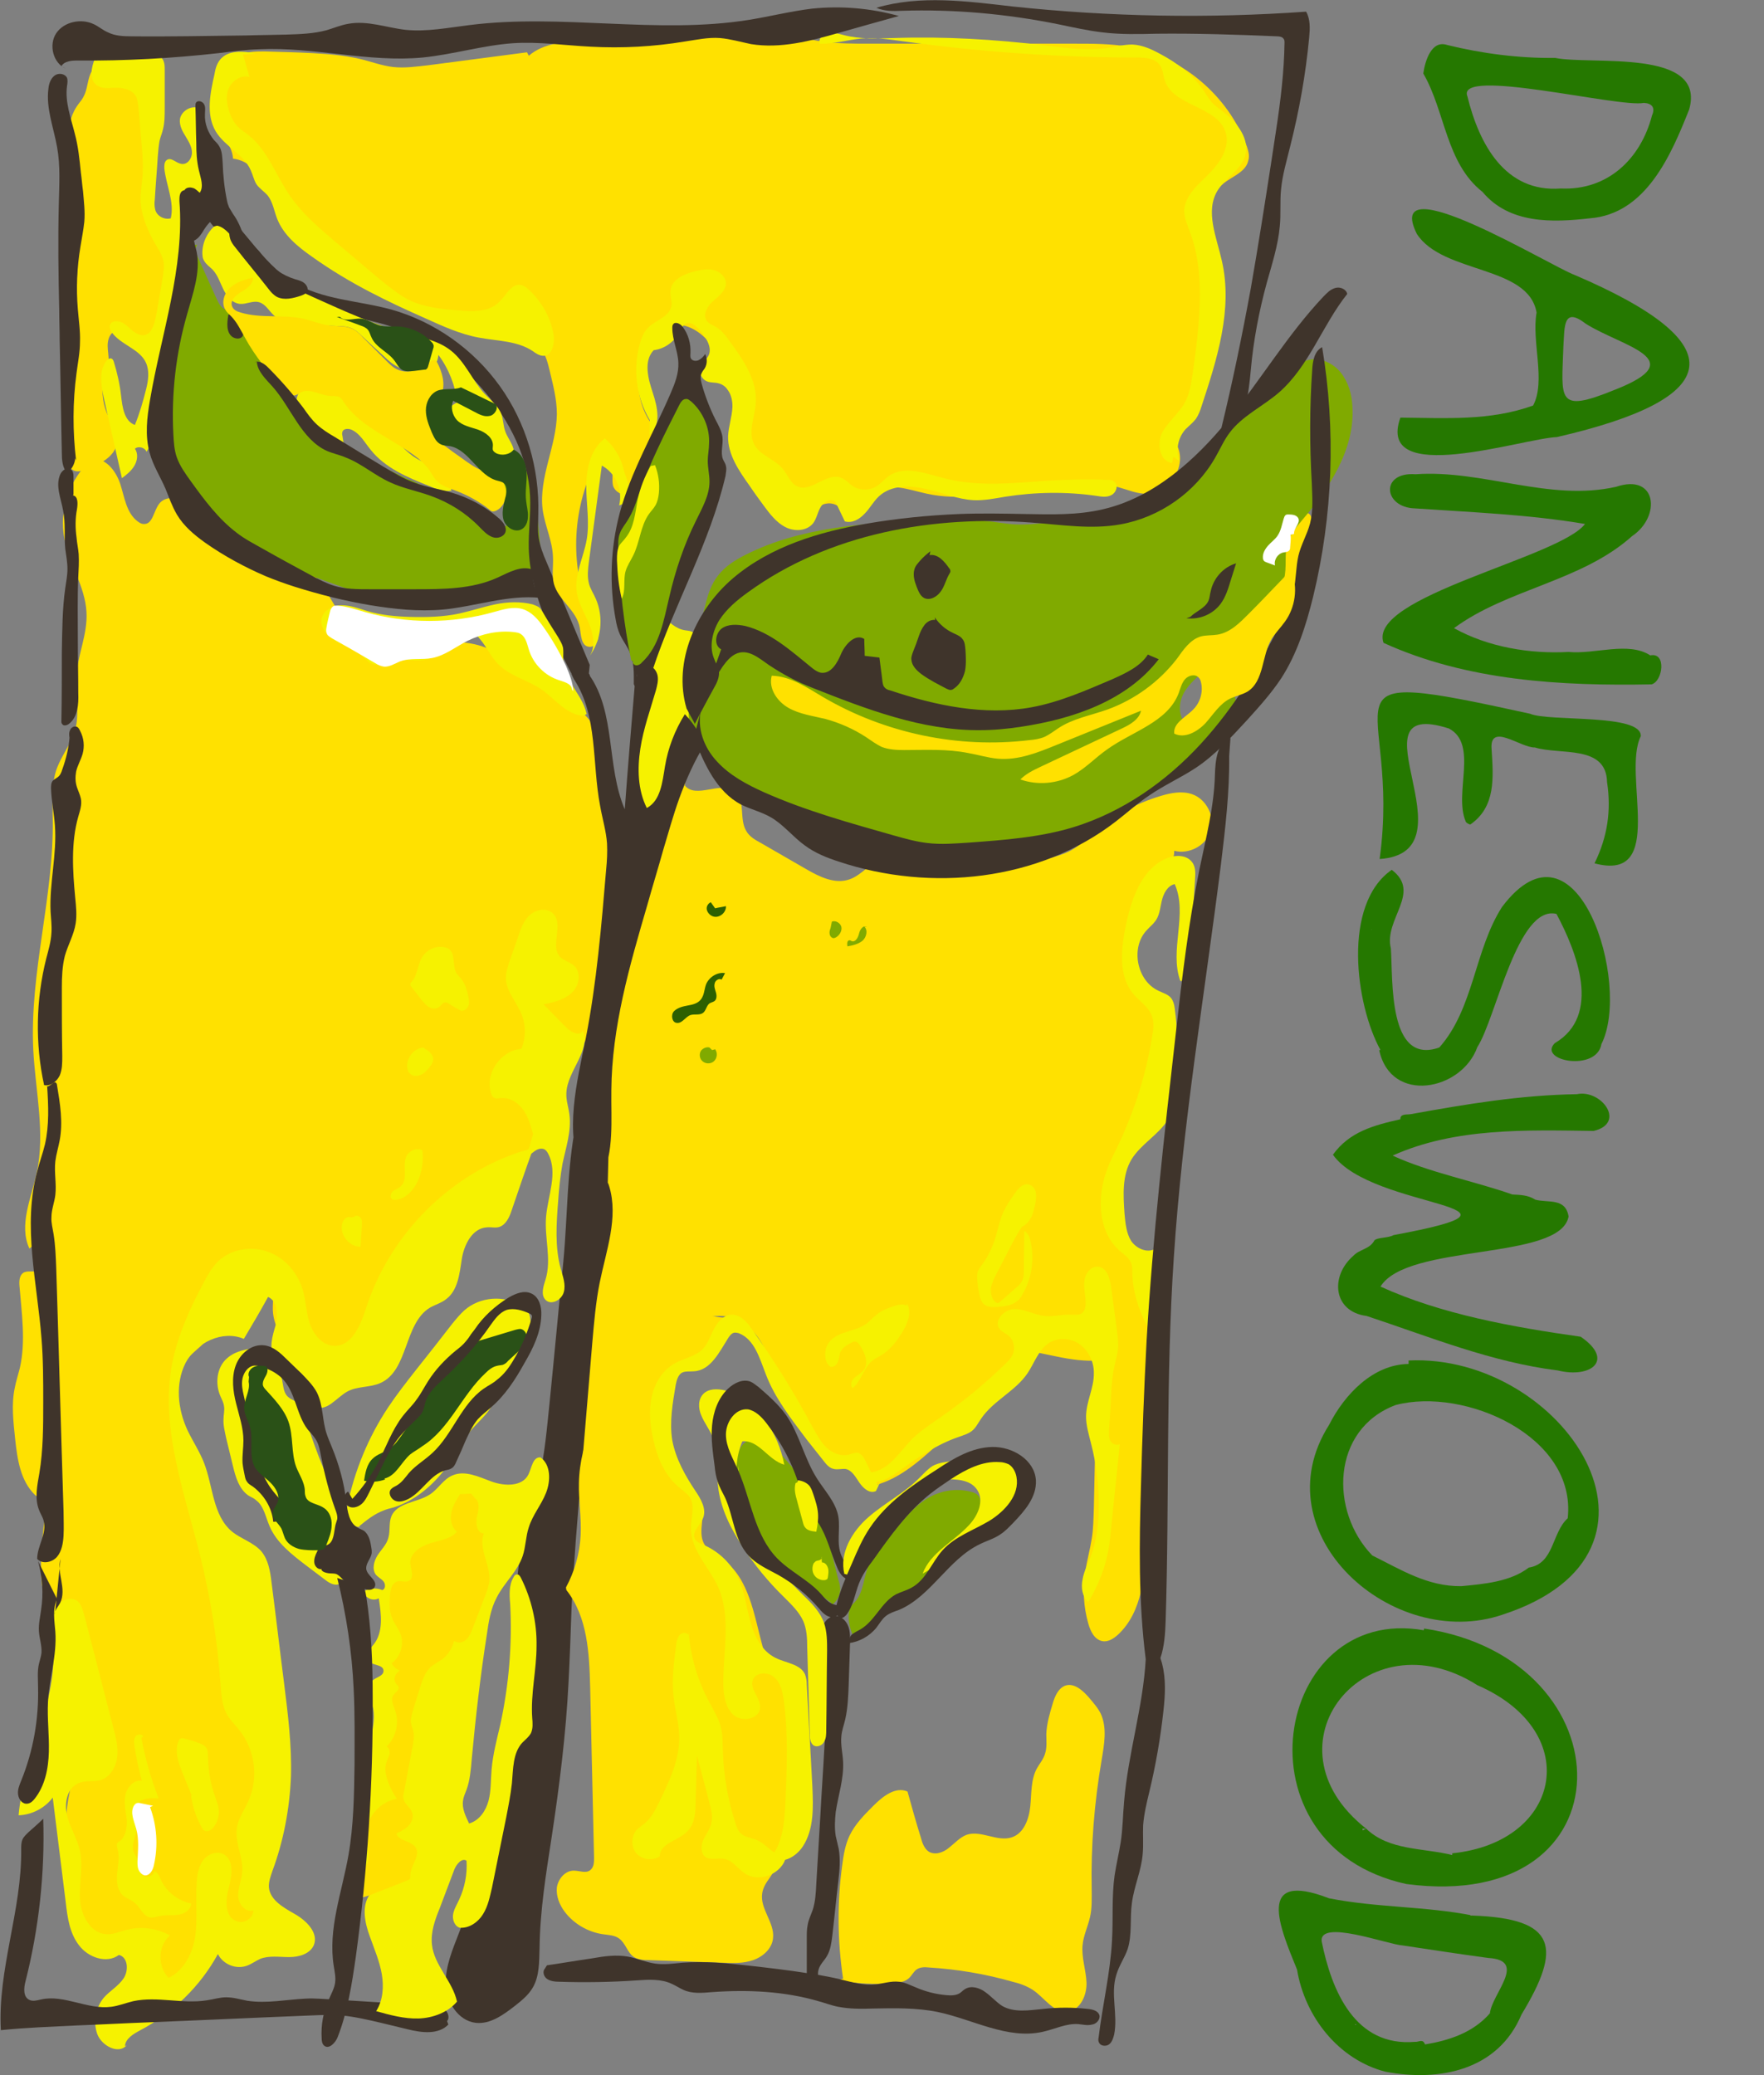 <?xml version="1.0" encoding="utf-8"?>
<!-- Generator: Adobe Illustrator 26.2.1, SVG Export Plug-In . SVG Version: 6.00 Build 0)  -->
<svg version="1.1" id="Layer_1" xmlns="http://www.w3.org/2000/svg" xmlns:xlink="http://www.w3.org/1999/xlink" x="0px" y="0px"
	 viewBox="0 0 408 480" style="enable-background:new 0 0 408 480;" xml:space="preserve">
<rect x="0" y="0" width="408" height="480" fill="#808080" stroke="none"/>
<style type="text/css">
	.st0{fill:#F6F200;}
	.st1{fill:#FFE100;}
	.st2{fill:#80AA00;}
	.st3{fill:#2D6001;}
	.st4{fill:#3F342B;}
	.st5{fill:#FFFFFF;}
	.st6{fill:#2A5117;}
	.st7{fill:#257800;}
</style>
<g>
	<g>
		<path class="st0" d="M83,353.1c1.8-1.5,3.6-2.9,5.7-3.7c0.7-0.3,1.5-0.5,2.3-0.7c6.1-1.9,10.8-6.7,14.2-12.1
			c1.2-1.9,2.3-4,3.7-5.7c1.4-1.7,3.2-3.2,4.4-5c1.8-2.6,2.6-5.9,4.6-8.4c1.3-1.6,3-2.8,3.9-4.6c1.2-2.2,1.1-4.9,0.9-7.3
			c-0.1-0.7-0.1-1.4-0.5-2c-0.3-0.6-0.9-1.1-1.5-1.5c-4-2.6-9.7-2.2-13.3,1c-1,0.9-1.9,2-2.8,3.1c-2.8,3.6-5.6,7.2-8.4,10.7
			c-2.2,2.8-4.4,5.6-6.4,8.6c-4.6,6.9-7.8,14.7-9.5,22.9c-0.1,0.7-0.3,1.4-0.2,2.1c0.2,1.5,1.7,2.8,3.3,2.7"/>
	</g>
	<g>
		<path class="st0" d="M60,311.7c-2.7,0.3-5.5,0.7-7.5,2.5c-2.4,2.1-2.8,5.9-1.5,8.8c0.3,0.7,0.7,1.4,0.8,2.2c0.2,1-0.1,2-0.1,3
			c-0.1,1.5,0.3,2.9,0.6,4.4c0.5,2.2,1.1,4.4,1.6,6.6c0.6,2.5,1.4,5.2,3.5,6.7c0.6,0.4,1.3,0.6,1.8,1.1c1.8,1.3,2.2,3.8,3.1,5.9
			c1.6,3.9,5.1,6.6,8.5,9.2c1.5,1.1,3,2.3,4.5,3.4c1,0.8,2.5,1.5,3.4,0.7c0.3-0.3,0.5-0.7,0.6-1.1c1.1-3.7-1.9-7.7-0.8-11.3
			c0.2-0.7,0.6-1.4,0.7-2.1c0.3-1.6-0.4-3.2-1.1-4.7c-3.2-6.6-5.8-13.4-7.9-20.4c-0.2-0.6-0.3-1.2-0.7-1.6c-0.8-0.9-2.1-1.1-3-2
			c-1-1-1-2.7-1.3-4.1c-0.8-3-4.3-5-7.3-4.1c0.3-1.2,1.3-2.2,2.5-2.6"/>
	</g>
	<g>
		<path class="st0" d="M148.7,187.9c1.5,0.3,3.4,0.6,4.4-0.6c0.4-0.5,0.6-1.1,0.7-1.7c0.9-3.6,1-7.3,2-10.8c1-3.3,2.7-6.3,3.9-9.5
			c2.1-5.5,2.6-11.5,1.4-17.3c-0.1-0.6-0.3-1.3-0.8-1.7c-0.5-0.4-1.2-0.4-1.8-0.5c-2.2-0.3-3.9-2-5.4-3.6c-3.1,2.9-2.9,7.7-3,11.9
			c-0.4,10.5-4.8,20.7-4.1,31.2c0.1,0.9,0.2,1.8,0.7,2.5s1.7,1,2.3,0.4"/>
	</g>
	<g>
		<path class="st1" d="M20.4,405.3c-4.4,5-5,12.2-5.4,18.9c-0.1,2.1-0.2,4.3,0.7,6.2c0.5,0.9,1.2,1.8,1.5,2.8c0.3,1,0.3,2.1,0.2,3.2
			c-0.1,4.3,0.4,8.7,1.7,12.8c0.1,0.5,0.4,1,0.8,1.2c0.3,0.1,0.7,0.1,1.1,0c2.6-0.6,5.3-0.9,8-0.9c0.7,0,1.5,0,2.2,0.4
			c0.6,0.4,1,1.1,1.3,1.8c1.2,2.7,2.1,6,4.9,7c1.2,0.4,2.5,0.2,3.8-0.1c3.6-1.1,6.5-4.2,7.4-7.8c0.3-1.2,0.5-2.6,1.6-3.2
			c1.5-0.9,3.3,0.5,4.9,1c3.1,1,6.7-1.8,6.6-5c-0.1-3-2.9-5.4-3.4-8.4c-0.9-5,4.6-9,5.1-14c0.4-3.4-1.5-6.6-3.3-9.6
			c-0.8-1.2-1.6-2.5-2.8-3.2c-1.2-0.7-2.7-0.7-4.1-0.8c-8.8-0.4-17.6-1.6-26.1-3.7c-2.5-0.6-5.8-1.1-7.2,1.1"/>
	</g>
	<g>
		<path class="st1" d="M140.7,178.5c-0.8-4.8-2-9.8-5.5-13.2c-2.4-2.4-5.6-3.7-8.5-5.5c-5.2-3.3-9.3-8.4-15.2-10.3
			c-9.5-3.2-21.5,2.8-29.4-3.4c-3.6-2.9-5.2-7.6-8-11.3c-3.4-4.5-8.6-7.3-13.7-9.9c-5.2-2.7-10.5-5.5-15.7-8.2
			c-2.4-1.3-5.8-2.4-7.7-0.4c-1.5,1.7-1.6,5.1-3.8,4.9c-0.5,0-1-0.3-1.5-0.7c-2.5-2-2.9-5.5-3.9-8.6c-1-3-3.5-6.3-6.7-5.6
			c-5,4.5-7.5,11.7-6.2,18.3c1.1,5.8,4.8,11.1,5.1,17c0.3,5.1-2.1,10-2.4,15.2c-0.2,4.1,0.9,8.4-0.3,12.3c-0.9,3-3,5.6-4.1,8.5
			c-1.4,3.7-1,7.8-1,11.8c0.3,17.9-5.4,35.6-4.5,53.5c0.5,9.5,2.8,19.1,0.8,28.4c-1.3,5.9-4.2,12.1-1.7,17.5c1.1-0.8,2-2.1,2.3-3.5
			l0.4-0.6c-0.2,2.5,0,5,0.5,7.4c-0.3,0.6-0.5,1.3-0.5,2c-0.8,0-1.6,0-2.4,0c-0.6,0-1.2,0-1.7,0.3c-0.9,0.6-1,1.9-0.9,3
			c0.5,6.3,1.5,12.8,0.1,19c-0.4,1.6-0.9,3.1-1.2,4.7c-0.8,3.8-0.3,7.8,0.1,11.7c0.5,4.7,1.2,9.7,4.6,13c0.2,0.2,0.5,0.4,0.8,0.4
			c0.2,0,0.5-0.1,0.7-0.2c0.6-0.3,1-0.8,1.5-1.3c-0.6,6-1.7,12-1.6,18c0,2.5,0.2,5.1,1.1,7.4c1.3,3.5,3.9,6.3,5.4,9.7
			c2.3,5.4,1.4,11.6-0.7,17c-1,2.5-2.2,5.4-0.7,7.6c0.9,1.3,2.4,1.9,3.8,2.5c5,1.9,9.9,3.9,14.9,5.8c3.7,1.4,7.4,2.9,11.2,3.5
			c5.6,0.9,11.4,0.1,17.1,0.9c0-10.5-1-20.9-3-31.2c-0.8-4-1.7-8.1-3.6-11.7c-1.6-3-3.9-5.6-5-8.8c-1.3-3.9-0.9-8.1-1.4-12.2
			c-0.9-6.9-4.6-13-6.9-19.6c-2.3-6.6-2.7-14.6,2-19.7c1.1-1.2,2.4-2.1,3.5-3.3c2.3-2.6,3.3-6.1,5-9.1c0.7-1.2,1.7-2.4,2.8-3.4
			c2.2-1.1,4.7-1.3,7.2-0.8c0.1,0.1,0.2,0.1,0.2,0.2c1.1,1.2,0.7,3.1,0.7,4.8c-0.2,6.7,6.1,12.9,12.8,12.5
			c6.2-0.4,11.5-6.3,11.4-12.5c0.1-0.1,0.3-0.2,0.4-0.4l0.4,0.9c0.8-0.7,1.2-1.7,1.3-2.7c1.3-1.6,2.4-3.4,3.5-5.1
			c4.1-6.4,9.2-12,15.2-16.7c3.9-3.1,8.2-5.8,11.7-9.3c3.5-3.5,6.3-8.2,6.2-13.2c-0.1-2.8-1-5.5-0.7-8.3c0.2-2.8,2.3-5.7,5.1-5.5
			c1.1,0.1,2.1,0.7,3.2,0.4c1.3-0.3,1.9-1.7,2.3-3C142.5,220,144.2,198.8,140.7,178.5z"/>
	</g>
	<g>
		<path class="st1" d="M26.5,76.5c2.4-1.4,5,2.5,7.7,1.8c2.2-0.5,2.5-3.4,2.7-5.6c0.2-2.7,0.7-5.4,1.5-8c0.6-1.9,1.4-3.9,0.8-5.8
			c-0.5-1.4-1.7-2.5-2.7-3.7c-3.4-4.3-2.7-10.3-2.3-15.7c0.4-6.5,0-13.1-1.2-19.6c-0.1-0.6-0.2-1.2-0.6-1.6
			c-1.4-1.7-4.6,0.2-6.1-1.3c-0.4-0.4-0.6-1-1-1.5c-1.3-1.3-3.7-0.1-4.4,1.6s-0.7,3.7-1.6,5.3c-0.4,0.8-1.1,1.5-1.6,2.3
			c-1.5,2.3-2,5.1-1.8,7.9s1.1,5.4,2.1,7.9c0.3,0.8,0.6,1.7,0.8,2.5c0.1,0.8,0.1,1.6,0,2.5c-0.4,7.4-0.8,14.8-1.2,22.2
			c-0.2,3.6-0.4,7.2-0.6,10.9c-0.2,3.6-0.4,7.2-0.6,10.8c-0.3,5.1-0.5,10.1-0.8,15.2c-0.1,1.7,0.1,3.7,1.6,4.3
			c0.9,0.3,1.8,0,2.7-0.3c3.2-1.2,6.8-3,7.2-6.3c0.3-2.4-1.4-4.6-2.4-6.8c-1.1-2.7-1.3-5.7-0.5-8.5c0.3-1.1,0.8-2.3,0.9-3.5
			c0.1-1.1-0.2-2.3-0.2-3.5c0-1.2,0.3-2.4,1.2-3.1"/>
	</g>
	<g>
		<path class="st0" d="M45.9,25c-1.8-0.7-4.1,0.8-4.3,2.7c-0.1,1.4,0.6,2.7,1.3,3.8c0.7,1.2,1.5,2.4,1.5,3.8c0,1.4-1.1,2.9-2.5,2.6
			c-1.2-0.2-2.3-1.6-3.3-0.9c-0.6,0.4-0.6,1.2-0.6,1.9c0.4,3.9,2.4,7.8,1.5,11.6c-1.5,0.4-3.2-0.5-3.6-2c-0.2-0.8-0.2-1.6-0.1-2.3
			c0.2-3.4,0.5-6.7,0.7-10.1c0.1-1.2,0.2-2.4,0.4-3.5c0.2-0.9,0.6-1.8,0.8-2.7c0.4-1.6,0.4-3.3,0.4-5c0-2.9,0-5.7,0-8.6
			c0-1,0-2.1-0.7-2.9c-0.8-0.9-2.1-0.9-3.3-0.9c-3.6,0-7.2,0-10.8,0c-0.3,0-0.7,0-0.9,0.2c-0.2,0.2-0.3,0.4-0.4,0.7
			c-0.9,2.2-1.5,5.1,0.5,6.4c1.1,0.7,2.5,0.6,3.7,0.5c2-0.1,4.4,0.3,5.3,2.1c0.3,0.7,0.4,1.4,0.5,2.2c0.3,3.1,0.5,6.2,0.8,9.3
			c0.2,2.1,0.3,4.2,0.2,6.3c-0.1,2-0.5,4-0.5,5.9c0.1,3.9,1.8,7.6,3.8,11c0.6,0.9,1.1,1.9,1.4,2.9c0.4,1.4,0.1,2.9-0.1,4.4
			c-0.4,2.5-0.9,5.1-1.3,7.6c-0.3,1.5-0.5,3-1.3,4.3c-0.2,0.4-0.5,0.8-1,1c-1.2,0.7-2.7-0.2-3.7-1.1c-1-0.9-2.1-2-3.5-1.9
			c-0.6,0-1.3,0.4-1.4,1c-0.1,0.5,0.1,1.1,0.4,1.5c2.1,3,6.6,3.9,8,7.2c0.8,1.9,0.5,4,0,6c-0.7,2.8-1.5,5.6-2.6,8.3
			c-2.5-0.9-2.9-4.2-3.2-6.8c-0.3-2.7-0.9-5.3-1.7-7.9c-0.1-0.2-0.2-0.5-0.4-0.6c-0.4-0.3-1,0.1-1.3,0.5c-1.8,2.3-1.2,5.6-0.6,8.5
			c1.4,6.2,2.8,12.4,4.2,18.6c1.1-0.8,2.2-1.7,2.9-2.9c0.7-1.2,0.9-2.8,0.1-3.9c0.8-0.7,2.3-0.3,2.7,0.7c1.3-2,1.9-4.5,2.5-6.9
			c1.1-4.7,2.2-9.4,3.4-14c0.6-2.4,1.1-4.8,1.6-7.2c1.8-8.5,2.7-17.2,2.7-26c0-0.7,0.1-1.4,0.6-1.7c0.5-0.3,1.2,0,1.8-0.1
			c0.7-0.1,1.1-0.8,1.4-1.5c2.9-7-2.7-14.9-1.5-22.5"/>
	</g>
	<g>
		<path class="st2" d="M44.5,56.7c1.9,4.1,3.7,8.3,5.6,12.4c0.5,1.1,1.1,2.3,2.3,2.6c0.5,0.1,1.1,0,1.6,0.2c0.5,0.3,0.8,0.9,1.1,1.4
			c2.3,5.2,5.4,10.1,9.1,14.5c2,2.4,4.2,4.6,6.4,6.9c0.7,0.7,1.4,1.4,2.1,2.2c2.3,2.4,4.7,4.8,7.4,6.7c2.2,1.5,4.6,2.6,7,3.8
			c1.7,0.8,3.4,1.6,5.1,2.4c1,0.5,2,1,3.1,1.4c6.5,3,13,6.1,18.9,10c0.5,0.3,0.9,0.6,1.4,0.7c1.5,0.3,2.8-1.2,3-2.7
			c0.1-1.5-0.5-2.9-1.2-4.3c-1.4-2.8-2.9-5.8-5.4-7.7c-1.5-1.1-3.3-1.8-4.9-2.8c-2.2-1.3-4.1-3.1-5.5-5.3c0.8-1.5,3-1.2,4.4-0.2
			c1.3,1,2.4,2.4,4,2.9c0.6,0.2,1.3,0.2,1.9,0.4c1.6,0.7,2.1,2.9,3.6,3.8c1.2,0.7,3,0.3,3.8-1c4,4.7,4.7,11.4,5.3,17.6
			c0.2,2.1,0.4,4.2,0.5,6.3c0.1,1,0.2,2-0.2,2.9c-0.7,1.7-2.8,2.3-4.6,2.6c-3.8,0.6-7.6,0.6-11.3,1.6c-2.6,0.7-5.1,1.8-7.7,2.5
			c-6.4,1.6-13.2,0.2-19.5-1.8c-6.3-2.1-12.4-4.8-18.9-6c-1.6-0.3-3.1-0.5-4.6-1c-3-1.1-5.3-3.3-7.5-5.5c-1.2-1.2-2.4-2.4-3.7-3.6
			c-2.4-2.3-4.7-4.7-6.4-7.5c-1.3-2.2-2.2-4.7-2.9-7.2c-1.3-4.5-2.1-9.3-1.3-13.9c0.4-2.1,1.1-4.2,1.6-6.3c0.5-2.2,0.7-4.4,1-6.6
			c1.1-7.8,3.3-15.4,6.5-22.5"/>
	</g>
	<g>
		<path class="st1" d="M296.9,137.6c0.1-2.3,0.3-4.7-0.2-7c-0.4-1.9-1.1-4-0.1-5.6c0.4-0.6,0.9-1,1.5-1.4c1.1-0.9,2-2.1,2.6-3.4
			c0.4-0.8,1-1.7,1.8-1.5c0.9,0.3,0.8,1.5,1.3,2.3c0.2,0.3,0.5,0.6,0.8,0.9c0.2,0.4,0.3,0.9,0.3,1.3c0.3,3,0.5,6.3-1.1,8.9
			c-0.9,1.5-2.4,2.7-3,4.5c0,0.1-0.1,0.3-0.2,0.4c-0.1,0.1-0.3,0.1-0.4,0.1c-1.2,0.1-2.4,0.2-3.7,0.3"/>
	</g>
	<g>
		<path class="st2" d="M160.4,161.8c-0.1-7.3,0.8-14.6,2.7-21.7c0.6-2.5,1.4-5,3-7c1.6-2.1,4-3.6,6.4-4.8
			c12.9-6.5,27.8-7.3,42.2-7.9c4.4-0.2,8.9-0.4,13.3,0.1c2.3,0.2,4.6,0.7,6.9,0.8c2.2,0.1,4.4-0.1,6.6-0.3
			c7.7-0.7,15.5-1.4,22.4-4.8c8.2-4,14.1-11.2,20.4-17.8c4.1-4.3,8.5-8.3,13.1-12.1c1.6-1.4,3.4-2.7,5.5-3.1
			c2.7-0.5,5.6,0.9,7.3,3.1c1.7,2.2,2.5,5,2.6,7.8c0.6,9.8-5.3,18.8-11.7,26.3c-1.3,1.6-2.7,3.2-3.3,5.1c-0.8,2.7-0.1,5.7-0.8,8.4
			c-0.6,2.5-2.4,4.6-4.2,6.6c-4.3,4.8-8.5,9.7-13.4,13.9c-1.8,1.6-3.7,3.1-5.1,5.1s-1.9,4.7-0.8,6.9c2.3,0.5,4.3-1.5,5.9-3.2
			c1.6-1.7,4.1-3.4,6.1-2.2c1.3,2.7-0.7,5.8-2.7,8c-6.6,7.4-14.9,13.3-23,19.1c-3.6,2.6-7.3,5.2-11.2,7.2c-12.8,6.4-28,6.2-41.9,2.6
			c-7.9-2-15.5-5-23.1-8.2c-6.1-2.6-12.3-5.4-17.2-10c-4.8-4.6-8.1-11.3-6.9-17.9"/>
	</g>
	<g>
		<path class="st1" d="M141.4,343c-4.1,1-8.1-2.9-8.9-7.1s0.3-8.4,1.1-12.6c1.2-7.1,1.1-14.3,1.4-21.5c0.3-7.1,1.1-14.2,2-21.3
			c0.4-3.1,0.7-6.1,1.1-9.2c1.9-16.8,3.9-33.6,5.8-50.5c0.3-2.3,0.5-4.7,1.5-6.8c0.7-1.6,1.8-3,2.5-4.7c1.1-2.8,0.8-5.8,1-8.8
			c0.7-7.9,5.3-14.8,9.8-21.3c-0.1,0.8-0.2,1.7-0.3,2.5c2.6,3.2,8.4-1.2,11.6,1.4c2.5,2,0.9,6.3,2.6,9.1c0.7,1.3,2.1,2.1,3.4,2.8
			c3.5,2,6.9,4,10.4,6c3.1,1.8,6.7,3.6,10.1,2.4c2.9-1,4.8-4,7.8-4.7c1.5-0.3,3.1,0.1,4.6,0.4c10.9,2.3,22.3,2.2,33.1-0.4
			c2-0.5,4.1-1.1,5.9-2.1c1.9-1.1,3.4-2.6,5-4c4.5-3.9,9.9-6.8,15.6-8.5c2.3-0.7,4.9-1.2,7.2-0.4c3.3,1.1,5.4,5.2,4.3,8.5
			c-1,3.4-5,5.5-8.4,4.6c0,3.9-3.7,6.6-6.3,9.6c-3.7,4.3-5.4,10.7-3.4,16c1.2,3.3,3.5,5.9,5.2,9c5.6,10.8,1.3,24.2-5.3,34.4
			c-1.7,2.6-3.6,5.3-4.3,8.3c-1.6,6.3,2,12.6,4.8,18.5c2.7,5.9,4.5,13.5,0.2,18.4c-4.2,4.8-11.8,4.1-18,2.8c-4.5-0.9-8.9-1.9-13.3-3
			c-6.7-1.6-14-3.3-20.1-0.3c-2,1-3.9,2.5-6.1,3.1c-1.8,0.5-3.7,0.3-5.5,0.1c-4.6-0.4-9.3-0.8-13.7-2.4c-7.3-2.5-14.2-8-21.7-6.7
			c-4.1,0.7-7.6,3.4-10.8,5.9c-1.4,1.1-2.9,2.2-3.7,3.8c-1.1,1.9-1.2,4.1-1.3,6.3c-0.4,7.5-0.8,15-1.2,22.5
			c-1.9,0.2-3.8-0.8-4.8-2.5"/>
	</g>
	<path class="st3" d="M175.1,371.7"/>
	<path class="st0" d="M28.9,473.3c0.1-1.7,1.9-2.8,3.4-3.6c7.6-4,14-10.2,18.1-17.7c1.2,2.4,4.2,3.6,6.7,2.7c1.1-0.4,2-1.1,3.1-1.6
		c2.1-0.8,4.4-0.4,6.7-0.4c2.2,0,4.8-0.7,5.7-2.8c1.1-2.8-1.7-5.6-4.3-7.1c-2.6-1.5-5.8-3.2-6.1-6.2c-0.1-1.3,0.4-2.6,0.8-3.8
		c2.6-7,4-14.5,4.3-21.9c0.2-7.2-0.7-14.4-1.6-21.6c-1-7.8-1.9-15.6-2.9-23.3c-0.3-2.5-0.7-5.1-2.3-7.1c-1.8-2.1-4.7-2.9-6.8-4.6
		c-4.5-3.7-4.4-10.5-6.5-15.9c-1-2.6-2.6-5-3.8-7.5c-2.3-4.9-2.9-10.8-0.5-15.6c2.5-4.8,8.6-7.7,13.5-5.6c1.9-3.2,3.8-6.4,5.6-9.7
		c2.3,1,2.3,4.3,1.7,6.7c-0.7,2.4-1.6,5.2-0.1,7.3c1.6,2.2,5.2,2.1,6.7,4.4c1.4,2.1,0.5,5.7,2.7,6.9c2.5,1.4,4.8-2,7.3-3.4
		c2.3-1.3,5.3-0.9,7.7-2c6.5-2.9,5.4-13.7,11.4-17.4c1.2-0.7,2.7-1.1,3.8-2c2.7-2,3.1-5.9,3.6-9.2s2.4-7.2,5.8-7.4
		c1-0.1,2,0.2,2.9-0.1c1.5-0.5,2.3-2.2,2.8-3.7c1.6-4.7,3.2-9.4,4.9-14.1c-1.3-0.1-2.5,0.3-3.7,0.7c-16.3,5.7-29.5,19.4-34.8,35.8
		c-1.3,4-3.3,9-7.5,8.8c-2.6-0.1-4.6-2.5-5.5-5c-0.9-2.5-0.9-5.2-1.6-7.7c-1.1-4-4.1-7.6-8-9c-3.9-1.5-8.7-0.7-11.7,2.2
		c-1.4,1.4-2.4,3.2-3.3,4.9c-3.2,6-6,12.2-7.3,18.8c-2.8,14.8,2.9,29.8,6.5,44.4c2.4,9.7,4,19.6,4.7,29.6c0.2,2.5,0.3,5.2,1.7,7.4
		c0.7,1.1,1.7,2.1,2.5,3.1c3.8,4.6,4.7,11.3,2.2,16.7c-0.9,2-2.2,3.8-2.6,6c-0.6,3.5,1.6,7,1.2,10.6c-0.2,1.8-1,3.6-0.9,5.4
		c0.1,1.8,1.8,3.8,3.5,3.2c0,1.8-2.2,3.2-3.8,2.5c-2.8-0.8-2.7-4.8-1.9-7.7s1.3-6.7-1.4-7.9c-1.6-0.7-3.6,0.2-4.6,1.6
		s-1.3,3.3-1.4,5c-0.3,4.1,0.2,8.2-0.3,12.2s-2.6,8.2-6.2,9.9c-2.6-2.6-2.5-7.4,0.3-9.8c-3-1.7-6.7-2.2-10-1.3
		c-1.6,0.4-3.1,1.1-4.7,1c-3.7-0.2-5.9-4.4-6.1-8.1c-0.2-3.7,0.8-7.5,0-11.1c-0.6-2.9-2.3-5.4-3-8.3c-0.7-2.9,0.1-6.5,2.8-7.5
		c1.5-0.6,3.3-0.2,4.8-0.6c2.3-0.6,3.7-3,4-5.3c0.3-2.3-0.3-4.7-0.9-6.9c-2.3-8.8-4.5-17.6-6.8-26.3c-0.3-1-0.6-2.1-1.3-2.8
		c-1.8-1.6-4.9-0.1-5.8,2.2c-0.9,2.3-0.3,4.8-0.1,7.2c1.4,13.6-6.7,26.4-7.9,40c3.1-0.1,6.1-1.7,7.9-4.1c1,8.1,2,16.1,3,24.2
		c0.4,3.5,0.9,7.2,3.1,10c2.1,2.8,6.4,4.3,9.2,2.2c2.1,0.5,2.3,3.6,1.1,5.4c-1.2,1.8-3.2,2.9-4.6,4.5c-1.9,2.3-2.5,5.6-1.5,8.4
		c1,2.7,4.9,4.8,6.8,2.6"/>
	<g>
		<path class="st4" d="M135.4,287.3c1-2.8,3.8-4.6,4.7-7.4c0.3-1.1,0.4-2.2,0.4-3.3c0.1-4.1,0.2-8.2,0.3-12.3c0-0.7,0-1.5-0.2-2.1
			c-0.3-0.8-1.1-1.4-1.9-1.8c-1.7-0.8-3.7-1-5.5-0.5c-2.1,10.6-1.9,21.2-2.9,31.9c-1.1,10.9-2.1,21.9-3.2,32.8
			c-0.6,5.8-1.1,11.7-2.4,17.4c-1,4.3-2.4,8.5-3.4,12.8c-2.2,9.3-2.5,19.1-0.8,28.6l-0.1,1.3c1.3,8.7-1,17.4-3.3,25.9
			c-1,3.8-2.1,7.6-3.1,11.4c-2.3,8.4-4.6,16.9-7.8,25c-1.5,3.9-3.2,7.8-3.1,11.9c0.1,4.1,2.8,8.5,6.9,9c3.4,0.4,6.5-1.9,9.2-4
			c1.5-1.2,3-2.4,4-4.1c1.6-2.7,1.5-6.1,1.6-9.3c0.1-8.6,1.5-17.1,2.8-25.6c1.8-11.9,3.3-23.8,3.9-35.8c0.3-5.8,0.5-11.5,0.7-17.3
			c0.5-10.1,1.3-20.2,2.2-30.2c0.9-10.4,1.7-20.7,2.6-31.1c0.4-4.6,0.8-9.3,1.7-13.8c1.5-7.4,4.4-15.1,2.2-22.3
			c-0.2-0.7-0.5-1.4-1.1-1.7c-0.2-0.1-0.4-0.2-0.7-0.2c3-6.1,2.2-13.4,2.3-20.3c0.1-14.6,4.2-28.8,8.3-42.8
			c1.2-4.3,2.5-8.5,3.7-12.8c1.2-4,2.3-8,3.7-11.9c1.6-4.4,3.5-8.7,6-12.7l-0.3,0c-1-2.5-2.5-4.8-4.4-6.8c-2.3,3.7-3.9,7.8-4.6,12.1
			c-0.6,3.6-1,7.9-4.2,9.6c-2.1-4.2-2.2-9.1-1.5-13.7c0.7-4.6,2.3-9,3.6-13.5c0.3-1.1,0.6-2.3,0.4-3.4c-0.2-1.1-1.1-2.3-2.2-2.3
			c-2.1-0.2-2.9,2.6-3.1,4.6c-0.8,9.5-1.6,19.1-2.3,28.6c-4.3-10-2-22.4-8.3-31.2c-0.5-0.7-1.1-1.4-1.9-1.6c-0.8-0.2-1.9,0.2-2.1,1
			c-0.1,0.6,0.3,1.2,0.6,1.8c5.5,8.4,4.1,19.3,6,29.2c0.5,2.9,1.4,5.8,1.6,8.7c0.1,2,0,4-0.2,6c-1.1,13.1-2.2,26.2-4.7,39
			c-2.1,10.4-5,21.6-0.9,31.4c0.3,0.7,0.7,1.4,1.2,1.9c-1.4,0.9-2.6,2.3-3.3,3.8c-1,2.1-1.3,4.4-1.5,6.7"/>
	</g>
	<g>
		<path class="st1" d="M195,457.7c-1.3-8.7-1.4-17.6-0.2-26.3c0.3-2.3,0.7-4.7,1.7-6.8c1.3-2.7,3.4-4.8,5.5-6.9
			c2.2-2.2,5.1-4.5,7.9-3.3c1,3.6,2,7.2,3.1,10.7c0.3,1.2,0.8,2.5,1.8,3.2c1.5,0.9,3.4,0.2,4.7-0.9c1.4-1.1,2.5-2.4,4.1-3
			c3.3-1.1,7.1,1.7,10.4,0.6c2.8-0.9,4-4.2,4.3-7.2c0.3-2.9,0.1-6.1,1.5-8.7c0.6-1.1,1.5-2.1,1.9-3.4c0.5-1.5,0.3-3,0.3-4.6
			c0.1-2.4,0.8-4.8,1.5-7.1c0.5-1.7,1.3-3.5,2.9-4.1c2.1-0.7,4.1,1.2,5.5,2.8c1,1.2,2,2.3,2.7,3.7c1.5,3.3,0.8,7.1,0.2,10.7
			c-1.7,9.9-2.5,19.9-2.3,29.9c0,2.2,0.1,4.4-0.4,6.5c-0.5,2.2-1.5,4.2-1.7,6.4c-0.3,2.9,0.8,5.8,0.9,8.7c0.1,2.9-1.4,6.3-4.3,6.7
			c-3.3,0.4-5.4-3.2-8.1-5c-1.4-0.9-3-1.5-4.7-1.9c-6.3-1.8-12.8-2.9-19.4-3.3c-0.9-0.1-1.9-0.1-2.7,0.4c-0.8,0.5-1.2,1.5-1.9,2.1
			c-0.9,0.8-2.1,1-3.3,1.1c-4.4,0.4-8.8,0.2-13-0.7"/>
	</g>
	<g>
		<path class="st4" d="M103.7,468.3c-2.3,2.4-6.2,1.9-9.4,1.1c-2.1-0.5-4.2-1-6.2-1.5c-3-0.7-6-1.4-9-1.7c-2.4-0.2-4.8-0.1-7.2,0
			c-12.6,0.5-25.2,1.1-37.8,1.6c-5.4,0.2-10.7,0.5-16.1,0.7c-6,0.3-11.9,0.5-17.8,1.1c-0.8-14,4.9-27.8,4.7-41.9
			c0-0.7,0-1.5,0.3-2.2c0.3-0.7,0.9-1.2,1.4-1.7c1.1-1,2.3-2,3.4-3.1c0.4,12.6-1,25.4-4.1,37.6c-0.4,1.5-0.6,3.6,0.9,4.3
			c0.8,0.4,1.8,0.1,2.7-0.1c5.3-1.2,10.7,2.4,16.2,1.7c1.7-0.2,3.4-0.9,5.1-1.3c5.6-1.2,11.4,0.7,17-0.2c1.5-0.2,3-0.7,4.5-0.7
			c1.7,0,3.3,0.5,4.9,0.8c4.5,0.7,9.1-0.3,13.6-0.5c2-0.1,4,0.1,6.1,0.2c7.6,0.5,15.1,0.9,22.7,1.4c1.1,0.1,2.2,0.2,3.1,0.8
			c0.9,0.6,1.4,2,0.7,2.8"/>
	</g>
	<g>
		<path class="st0" d="M85.6,438.1c-2.1,2.8-1.2,6.8,0,10c1,2.8,2.2,5.6,2.7,8.5c0.5,2.9,0.3,6.1-1.3,8.6c3.2,0.9,6.5,1.8,9.8,1.7
			s6.8-1.4,8.9-3.9c-1-4.7-5.3-8.4-5.8-13.2c-0.3-2.9,0.7-5.7,1.8-8.4c1.1-3,2.3-6,3.4-9c0.5-1.2,1.7-2.7,2.8-2
			c0.2,3.1-0.4,6.2-1.7,9c-0.5,1.1-1.2,2.2-1.4,3.4s0.3,2.7,1.5,3.1c2.2,0.2,4.3-1.3,5.4-3.1c1.2-1.9,1.6-4.1,2.1-6.2
			c1.1-5.4,2.2-10.9,3.3-16.3c0.5-2.6,1-5.1,1.3-7.8c0.3-3.3,0.2-7,2.4-9.4c0.7-0.7,1.5-1.3,2-2.2c0.5-1.1,0.4-2.3,0.3-3.5
			c-0.4-5.6,1-11.1,1-16.7c0.1-5.4-1.2-10.9-3.6-15.7c-0.2-0.4-0.5-0.9-1-0.8c-0.3,0-0.6,0.3-0.7,0.6c-1.1,1.8-1,4.1-0.8,6.2
			c0.5,9.4-0.3,18.8-2.3,28c-0.8,3.4-1.7,6.8-2,10.3c-0.2,2.4-0.1,4.9-0.7,7.2c-0.6,2.3-2.1,4.6-4.5,5.3c-0.8-1.7-1.7-3.5-1.4-5.3
			c0.1-0.9,0.5-1.7,0.8-2.5c0.8-2.2,1-4.6,1.2-7c0.9-9.7,2-19.3,3.5-28.9c0.4-2.9,0.9-6,2.3-8.6c1.7-3.4,4.8-6,6-9.6
			c0.7-2.1,0.7-4.5,1.4-6.6c0.9-2.9,2.9-5.2,4-8c1.1-2.8,1.1-6.5-1.3-8.2c-1.8-0.1-2,2.4-2.8,4c-1.4,2.8-5.5,2.7-8.5,1.6
			c-3-1.1-6.2-2.7-9.1-1.4c-2.1,0.9-3.3,3.2-5.2,4.4c-2.9,1.9-7.6,1.8-8.9,5.1c-0.6,1.5-0.2,3.4-0.7,5c-0.4,1.5-1.6,2.6-2.5,4
			c-0.8,1.3-1.3,3.1-0.4,4.4c0.5,0.6,1.3,1,1.8,1.6c0.5,0.6,0.5,1.8-0.3,2c-1.4-0.6-3-0.4-4.3,0.3c0.2,1.5,2.2,2.4,3.5,1.6
			c0.6,3.7,1.1,7.9-1.2,10.7c-0.9,1.1-2.2,2.4-1.4,3.6c0.8,1.3,3.6,0.9,3.7,2.4c0.1,1.2-1.5,1.5-2.4,2.2c-1.8,1.5-0.5,4.3,0,6.6
			c0.5,2.5-0.2,5-0.6,7.5c-1,5.1-1.1,10.3-1.3,15.5c-0.1,4.1-0.3,8.2-0.4,12.3c-0.1,2.7,0,5.8,2.2,7.5"/>
	</g>
	<g>
		<path class="st1" d="M111.9,354.7c-1.6,0-1.9-2.3-1.6-3.8c0.4-1.5,0.8-3.5-0.5-4.4l-0.8-1c-0.9,0-1.7,0.1-2.6,0.1
			c-0.8,1.3-1.7,2.7-2,4.3c-0.3,1.6,0,3.4,1.3,4.4c-1.5,1.7-4,2-6.3,2.7c-2.2,0.7-4.6,2.3-4.5,4.6c0.1,1.4,1,3.2-0.2,4
			c-0.8,0.5-1.9,0-2.8,0.2c-1.3,0.4-1.6,2-1.7,3.3c-0.1,1.7-0.2,3.6,0.5,5.2c0.5,1.3,1.5,2.4,2,3.8c0.8,2.3-0.1,5.2-2.1,6.6
			c0.3,0.8,1.1,1.4,1.9,1.7c-0.2,0.1-0.3,0.2-0.5,0.4c-0.7,0.6-1,1.8-0.5,2.5c0.2,0.4,0.6,0.6,0.7,1c0.1,0.7-0.8,1.2-1.2,1.8
			c-0.7,1,0,2.4,0.4,3.6c1,2.8,0.2,6.2-2,8.3c0.6,0.3,0.8,1.1,0.7,1.7s-0.5,1.2-0.7,1.9c-0.5,1.4-0.2,3,0.3,4.4
			c0.5,1.4,1.2,2.8,2.1,4.1c-4,0.6-7.3,4.5-7.1,8.6c0.1,2.1,1,4.4,0.2,6.4c-0.5,1.4-1.9,2.5-2.6,3.8c-0.8,1.3-0.6,3.5,0.9,3.9
			c0.7,0.2,1.3-0.1,2-0.3c3-1.2,6-2.3,8.9-3.5c0.3-0.1,0.5-0.2,0.7-0.4c0.1-0.2,0.1-0.5,0.1-0.8c0-2.3,2.5-4.6,1.2-6.5
			c-1.1-1.6-4-1.4-4.4-3.2c1-0.5,2.1-1,2.8-1.8c0.8-0.8,1.2-2.1,0.8-3.1c-0.4-1.2-1.8-1.9-2-3.2c-0.1-0.4,0-0.9,0.1-1.3
			c0.7-3.5,1.3-7,2-10.6c0.2-1.2,0.5-2.4,0.2-3.6c-0.2-0.8-0.5-1.5-0.6-2.3c0-0.6,0.2-1.2,0.3-1.8c0.6-2.1,1.3-4.2,1.9-6.2
			c0.5-1.5,1-3.1,2.1-4.3c0.9-0.9,2-1.4,3-2.1c1.3-1,2.3-2.5,2.7-4.2c0.5,0.2,1,0.4,1.5,0.3c1.5-0.2,2.3-1.8,2.8-3.2
			c1-2.6,2-5.2,3-7.8c0.4-1.1,0.8-2.2,0.9-3.3C113.4,361.8,110.6,358.1,111.9,354.7z"/>
	</g>
	<g>
		<path class="st1" d="M131,367.8c4.9,6.2,5.3,14.6,5.5,22.5c0.3,13.1,0.6,26.3,0.9,39.4c0,1,0,2.2-0.9,2.9c-1,0.8-2.5,0.1-3.8,0.1
			c-2,0-3.6,1.9-3.9,3.9c-0.2,2,0.6,4,1.8,5.6c2.1,2.8,5.4,4.7,8.8,5.2c1.3,0.2,2.7,0.2,3.8,1c1.5,1.1,1.9,3.2,3.3,4.2
			c1,0.7,2.3,0.8,3.6,0.8c5.6,0.2,11.3,0.4,16.9,0.6c2.4,0.1,4.9,0.2,7.2-0.6s4.4-2.7,4.6-5.1c0.4-3.6-3.1-6.8-2.5-10.4
			c0.2-1.3,0.9-2.4,1.7-3.5c2.7-4.1,5.3-8.1,8-12.2c0.5-0.8,1.1-1.7,1.4-2.6c0.4-1.4,0.3-2.9,0.1-4.3c-0.9-7.9-1.9-15.9-2.8-23.8
			c-0.2-2-0.6-4.2-2.3-5.2c-1.1-0.6-2.4-0.6-3.5-1.2c-1.5-0.8-2.1-2.6-2.5-4.2c-2-7.3-3.1-15.8-9.2-20.2c-1.6-1.1-3.5-2-4.4-3.7
			c-1.5-2.9,0.6-6.6-0.8-9.5c-0.6-1.2-1.7-2.1-2.6-3.1c-4-4.2-4.5-10.6-4.8-16.4c-0.2-4.7,0.4-10.7,4.9-12c1.1-0.3,2.3-0.3,3.3-0.8
			c3.1-1.5,2.6-6.8,5.6-8.5c1.6-0.9,3.8-0.4,5.2,0.8c1.5,1.2,2.4,2.8,3.3,4.5c3,5.4,5.9,10.7,8.9,16.1c1.7,3,3.4,6.1,6.2,8
			c3.5,2.4,8.8,3.6,9.3,7.7c6.1-1.2,11-5.5,15.6-9.7c5.5-5.1,11.1-10.1,16.6-15.2c1.8-1.6,3.6-3.3,4.7-5.4c0.7-1.2,1.1-2.7,2.3-3.5
			c0.9-0.5,1.9-0.6,2.9-0.7c2.3-0.1,4.8-0.2,6.8,1c3.2,2.1,3.5,6.6,3.4,10.4c-0.2,9.4-0.4,18.8-0.6,28.2c-0.1,2.4-0.1,4.8-0.5,7.1
			c-0.4,2.5-1.1,5-1.5,7.6c-0.6,4-0.4,8,0.7,11.9c0.5,1.8,1.4,3.7,3.2,4.1c1.4,0.3,2.7-0.6,3.7-1.5c5.7-5.3,6.3-14.1,6.5-21.9
			c0.4-17.1,0.8-34.2,1.2-51.2c-25.7,4.2-52.1,2.1-78-0.7c-4-0.4-8-0.9-12-0.5c-3.3,0.3-6.5,1.3-9.8,0.9c-2.7-0.3-5.4-1.5-8.1-1.6
			c-7-0.1-11.7,6.9-15,13c-4.6,8.5-9.3,17.3-9.5,26.9c-0.1,4,0.6,8.1,0.4,12.1c-0.2,4.2-1.4,8.4-3.4,12.1"/>
	</g>
	<g>
		<path class="st0" d="M209.8,301.6c1.1,1.9,0.2,4.3-0.9,6.2c-1.3,2.2-2.9,4.4-5.1,5.7c-0.7,0.4-1.5,0.8-2.1,1.3
			c-2,1.7-2.5,4.7-4.5,6.3c-0.6-0.6-0.3-1.8,0.4-2.4c0.7-0.6,1.5-1,2.1-1.7c1.3-1.6,0.4-4-0.8-5.8c-0.3-0.4-0.6-0.8-1.1-0.9
			c-0.3,0-0.6,0.1-0.9,0.3c-1,0.5-2,1.1-2.5,2.1c-0.3,0.7-0.3,1.6-0.6,2.3c-0.3,0.8-1.1,1.4-1.8,1.1c-0.3-0.2-0.5-0.5-0.7-0.8
			c-0.8-1.6-0.5-3.7,0.6-5c2.2-2.6,6.4-2.2,9-4.5c0.6-0.5,1-1.1,1.6-1.5c1.2-1.1,2.8-1.7,4.3-2.2c0.9-0.3,2-0.6,2.8-0.1"/>
	</g>
	<g>
		<path class="st0" d="M256.9,333.4c-0.5-0.7-0.4-1.7-0.4-2.5c0.2-2.8,0.4-5.6,0.5-8.3c0.1-2.3,0.3-4.6,0.8-6.8
			c0.3-1.3,0.6-2.5,0.8-3.8c0.1-1.5-0.1-3-0.3-4.5c-0.4-3.3-0.9-6.5-1.3-9.8c-0.3-2-1-4.5-3-4.7c-1.7-0.2-3,1.6-3.2,3.3
			c-0.2,1.7,0.3,3.4,0.3,5.1c0,0.8-0.1,1.7-0.8,2.3c-0.7,0.6-1.7,0.4-2.6,0.4c-2-0.1-4,0.5-6,0.3c-2.4-0.2-4.6-1.6-7-1.6
			c-2.4,0-5,2.7-3.5,4.6c0.5,0.7,1.4,1,2,1.5c1.3,1,1.7,3,1,4.5c-0.4,0.8-1,1.4-1.6,2c-4.5,4.4-9.4,8.5-14.6,12.1
			c-2.4,1.7-4.9,3.3-7,5.3c-1.6,1.7-3,3.6-4.7,5.2c-1.3,1.3-3,2.3-4.8,2.6c-0.5-0.9-0.9-1.9-1.4-2.8c-0.3-0.7-0.8-1.4-1.5-1.7
			c-0.8-0.2-1.6,0.2-2.4,0.4c-1.8,0.4-3.7-0.4-5.1-1.7c-1.3-1.3-2.2-3-3.1-4.6c-4.2-7.9-9-15.6-14.2-22.9c-1.1-1.6-2.6-3.2-4.5-3.2
			c-1.8,0-3.3,1.6-4.1,3.2c-0.9,1.6-1.4,3.5-2.7,4.8c-1.7,1.7-4.4,2.1-6.5,3.3c-2.8,1.6-4.7,4.7-5.3,7.9c-0.7,3.2-0.3,6.5,0.4,9.7
			c0.9,4.1,2.6,8.2,5.8,10.9c0.9,0.8,2,1.5,2.7,2.5c1.2,2.1,0.2,4.7,0.2,7.1c0,5.1,4.2,9,6.3,13.6c3.1,7,1.1,15,1.2,22.7
			c0.1,2.6,0.5,5.4,2.5,7c2,1.6,5.8,0.8,6-1.7c0.2-2.3-2.4-4.3-1.7-6.4c0.6-1.9,3.5-2.1,5-0.7c1.5,1.3,1.9,3.4,2.2,5.4
			c1,7.6,0.7,15.2,0.4,22.8c-0.2,4.2-0.4,8.8-2.6,12.3c-1.3-0.8-2.5-2.2-3.9-2.8c-1.2-0.6-2.6-0.6-3.6-1.4c-0.9-0.7-1.3-1.8-1.6-2.9
			c-1.7-5.3-2.6-10.7-2.8-16.2c-0.1-2.1,0-4.2-0.6-6.2c-0.6-1.9-1.7-3.6-2.6-5.4c-2.7-5-4.3-10.5-4.7-16.1l-0.1,0.7
			c-0.4-0.7-1.5-0.6-2,0c-0.5,0.6-0.7,1.4-0.8,2.2c-0.5,4-1.1,8.1-0.6,12.1c0.3,3,1.2,5.9,1.3,8.9c0.2,5.6-2.4,10.8-4.8,15.8
			c-0.8,1.6-1.7,3.3-3.1,4.5c-0.6,0.5-1.2,0.9-1.8,1.4c-1.4,1.4-1.5,4-0.3,5.5c1.3,1.6,3.8,1.9,5.5,0.8c0-3,4.2-3.6,6.3-5.7
			c1.8-1.7,2-4.5,2-7c0.1-3.5,0.2-7.1,0.3-10.6c0.9,3.5,1.9,7,2.8,10.6c0.5,1.8,1,3.7,0.4,5.5c-0.4,1.3-1.3,2.3-1.8,3.6
			c-0.5,1.2-0.5,2.9,0.5,3.7c1.2,0.9,3,0.2,4.5,0.5c1.9,0.4,3,2.2,4.6,3.3c3.1,2.2,8.1,0.4,9.4-3.1c1.6-0.4,3.1-1.6,4.1-3.1
			c2.6-4,2.4-9.1,2.2-13.8c-0.4-7.9-0.9-15.8-1.3-23.6c0-0.8-0.1-1.6-0.4-2.4c-1.1-2.4-4.4-2.6-6.8-3.8c-3.1-1.5-4.9-4.9-5.8-8.3
			c-1-3.3-1.3-6.9-2.8-10c-1.6-3.5-4.6-6.4-8.2-7.9c-0.7-0.3-1.4-0.6-1.8-1.2c-1-1.6,1.1-3.2,1.8-4.9c0.9-2.1-0.5-4.5-1.8-6.4
			c-2.4-3.6-4.5-7.4-5.3-11.6c-0.7-4.3,0.1-8.7,0.8-12.9c0.2-1,0.5-2.1,1.3-2.7c0.8-0.5,1.9-0.3,2.9-0.4c3.9-0.2,5.9-4.5,8-7.8
			c0.3-0.4,0.6-0.9,1.2-1.1c0.4-0.1,0.8,0,1.2,0.1c3.6,1.4,4.8,5.8,6.2,9.4c2.1,5.6,5.9,10.4,9.5,15.2c1.3,1.6,2.5,3.2,3.8,4.8
			c0.7,0.9,1.4,1.8,2.5,2c0.9,0.2,1.8-0.1,2.7,0c1.5,0.3,2.3,1.9,3.2,3.2s2.4,2.6,3.8,1.9c0.3-0.7,0.7-1.4,1-2.1l-0.6,0.7
			c-0.1-0.2-0.2-0.4-0.3-0.7c1.8-0.2,3.7-1.4,5.2-2.5c4.3-3.1,8.8-6.2,13.8-7.9c1.1-0.4,2.2-0.7,3.1-1.4c0.9-0.7,1.4-1.8,2.1-2.8
			c2.8-4.2,8-6.4,10.8-10.6c1.6-2.4,2.5-5.4,5-7c2.1-1.3,5.1-1.1,7.1,0.4c2,1.5,3.2,4,3.2,6.5c0.1,3.5-1.8,6.7-1.8,10.2
			c0,2,0.6,4,1.1,6c1.4,5.3,2,10.8,1.8,16.2c-0.1,3.4-0.6,6.9-1.8,10.1c-0.7,1.8-1.6,3.5-1.9,5.3c-0.4,1.9-0.1,4,1.3,5.3
			c2.2-3.6,3.8-7.6,4.6-11.7c0.4-2.1,0.6-4.2,0.8-6.3c0.6-6.2,1.3-12.4,1.9-18.6C258.6,334.4,257.3,334.2,256.9,333.4z"/>
	</g>
	<g>
		<path class="st4" d="M254.3,466.2c-0.3-1.1-1.6-1.4-2.6-1.5c-3.5-0.4-7-0.4-10.5,0c-3.2,0.3-6.6,0.9-9.4-0.7
			c-1.4-0.9-2.5-2.2-3.9-3.2c-1.3-1-3.3-1.6-4.7-0.7c-0.5,0.3-0.8,0.7-1.3,1c-0.9,0.5-2,0.5-3,0.4c-2.4-0.2-4.8-0.8-7.1-1.8
			c-1.3-0.5-2.5-1.2-3.9-1.3c-1.8-0.2-3.6,0.4-5.3,0.6c-2.8,0.3-5.6-0.5-8.4-1.2c-1.7-0.4-3.3-0.7-5-1c0-0.4,0-0.7,0.1-1.1
			c0.3-1.3,1.4-2.2,2-3.3c0.8-1.4,1-3,1.2-4.6c0.5-4.2,0.9-8.5,1.4-12.7c0.3-2.5,0.5-4.9,0.1-7.4c-0.2-1-0.5-2-0.7-3
			c-0.3-1.8-0.2-3.7,0-5.6c0.6-3.9,1.9-7.7,1.7-11.6c-0.1-2-0.6-3.9-0.4-5.9c0.1-1.3,0.6-2.6,0.9-3.9c0.6-2.7,0.7-5.4,0.8-8.2
			c0.1-3.1,0.2-6.2,0.3-9.3c0-1.3,0.1-2.7-0.4-4c-0.5-1.3-1.6-2.4-2.9-2.4c-1.7,0-3,1.6-3.3,3.3c-0.3,1.7,0.1,3.4,0.3,5.1
			c0.4,3.4-0.3,6.9,0,10.3c0.1,1.7,0.4,3.3,0.5,5c0.2,2.1,0,4.1-0.1,6.2c-0.3,5.7-0.7,11.3-1,17c-0.3,5-0.6,10.1-0.9,15.1
			c-0.1,2-0.2,4-0.8,5.9c-0.4,1.2-1,2.3-1.2,3.6c-0.2,1-0.2,1.9-0.2,2.9c0,2.7,0,5.5,0,8.2c-4.4-0.7-8.8-1.2-13.2-1.7
			c-5.2-0.6-10.4-1.1-15.6-0.7c-2.1,0.2-4.2,0.5-6.3,0.2c-2.1-0.3-4.1-1.2-6.2-1.6c-2.8-0.5-5.6-0.1-8.4,0.4
			c-3.5,0.5-6.9,1.1-10.4,1.6l-0.5,0.8c-0.6,0.7-0.2,1.9,0.6,2.4c0.8,0.5,1.8,0.6,2.7,0.6c5.9,0.2,11.9,0.1,17.8-0.3
			c2.8-0.2,5.8-0.4,8.3,0.8c0.9,0.4,1.8,1,2.7,1.4c2,0.9,4.3,0.7,6.6,0.5c8.3-0.6,16.7-0.2,24.6,2.1c1.5,0.4,3,1,4.6,1.3
			c2.6,0.5,5.3,0.5,8,0.4c5-0.1,10.1-0.2,15,0.8c8.1,1.7,16.1,6.4,24.2,4.6c2.8-0.6,5.5-2,8.3-1.8c1.1,0.1,2.1,0.4,3.2,0.1
			C253.5,468.2,254.5,467.2,254.3,466.2z"/>
	</g>
	<g>
		<path class="st0" d="M236.8,283.1c-1.3,1.9-2.4,3.9-3.4,5.9c-1,1.9-1.9,3.7-2.9,5.6c-0.6,1.1-1.1,2.2-1.3,3.4
			c-0.1,1.2,0.2,2.6,1.2,3.3c0.1,0.1,0.2,0.1,0.4,0.1c0.2,0,0.3-0.1,0.4-0.2c1.3-1.1,2.6-2.3,3.9-3.4c0.5-0.4,1-0.9,1.3-1.5
			c0.4-0.8,0.4-1.7,0.4-2.6c0-3,0.1-6,0.1-9c0.9,0.5,1.3,1.6,1.5,2.6c0.9,4.1,0.2,8.5-1.9,12.1c-0.3,0.6-0.7,1.2-1.3,1.6
			c-1.2,1-2.9,1.2-4.5,1.3c-1.1,0.1-2.4,0.1-3.2-0.7c-0.5-0.5-0.7-1.1-0.9-1.8c-0.3-1.3-0.5-2.7-0.6-4.1c0-0.5,0-1,0.1-1.4
			c0.2-0.6,0.6-1.2,1-1.7c1.2-1.6,2.1-3.4,2.8-5.3c0.8-2.3,1.2-4.8,2.2-7c0.7-1.5,1.6-2.8,2.5-4.1c0.8-1.2,2-2.6,3.4-2.2
			c0.9,0.2,1.5,1.1,1.6,2s0,1.8-0.2,2.7c-0.3,1.2-0.5,2.4-1.2,3.4c-0.6,1-1.7,1.9-2.9,1.9"/>
	</g>
	<g>
		<path class="st0" d="M274.6,226c-0.3,0.6-1,1-1.6,0.9c-2.6-7.1,1.8-15.5-1.3-22.4c-1.7,0.4-2.6,2.2-3,3.9
			c-0.4,1.7-0.5,3.5-1.6,4.8c-0.5,0.7-1.2,1.2-1.8,1.9c-3.9,4-2.4,11.8,2.7,14.1c1,0.5,2.2,0.8,2.9,1.7c0.5,0.7,0.7,1.5,0.8,2.3
			c0.7,4.8,0.6,9.7,0.6,14.6c0,3.8-0.1,7.8-2.1,11.1c-2.2,3.6-6.3,5.7-8.5,9.3c-2.2,3.7-1.9,8.3-1.6,12.6c0.2,2.1,0.4,4.4,1.5,6.2
			c1.2,1.8,3.7,2.9,5.5,1.9c1.1,6,0.5,12.2-1.7,17.9c-2.1-3.8-3.4-8-3.5-12.4c0-0.9,0-1.9-0.5-2.7c-0.5-0.9-1.4-1.5-2.1-2.1
			c-5.3-4.3-5.7-12.5-3.3-18.9c0.8-2.3,2-4.4,3-6.6c3.6-7.8,6.2-16.1,7.5-24.5c0.3-1.6,0.5-3.4-0.2-4.9c-0.8-1.9-2.7-3.1-4-4.6
			c-3.8-4.3-3-10.9-1.8-16.5c1.3-6.1,3.8-13,9.7-15.2c1.9-0.7,4.3-0.6,5.5,1c0.9,1.1,0.8,2.7,0.7,4.1c-0.5,7.9-1,15.8-1.5,23.7"/>
	</g>
	<g>
		<path class="st4" d="M281,179.3c-0.2,7.4-2.1,14.6-3.6,21.9c-2.5,12.3-4,24.9-5.4,37.4c-2.7,23.8-5.4,47.6-6.8,71.5
			c-0.6,11.2-1,22.3-1.3,33.5c-0.4,13.4-0.6,26.9,1.1,40.2c-0.6,11-4.1,21.9-5,32.9c-0.3,3.2-0.3,6.3-0.8,9.5c-0.4,2.5-1,5-1.4,7.6
			c-0.7,5-0.3,10-0.6,15.1c-0.4,7.5-2.2,14.9-3.1,22.4c-0.1,0.4-0.1,0.8,0.1,1.2c0.4,0.8,1.6,0.9,2.3,0.4c0.7-0.5,1-1.5,1.2-2.3
			c0.9-4.6-0.9-9.4,0.5-13.8c0.6-2.1,1.9-3.9,2.6-5.9c1.1-3.4,0.5-7.2,1-10.7c0.5-3.9,2.2-7.5,2.5-11.4c0.2-2.2,0-4.4,0.1-6.6
			c0.2-2.6,0.8-5.1,1.4-7.6c1.5-6.2,2.6-12.5,3.3-18.9c0.4-3.6,0.6-7.3-0.3-10.8c-0.1-0.5-0.3-0.9-0.4-1.4c0.9-2.6,1.1-5.6,1.2-8.4
			c0.9-28.1,0-56.2,1.9-84.3c2-30.5,7.1-60.6,10.9-90.9c1-8.3,2-16.6,1.9-25l0.3-4.2C281.5,171.7,281.1,175.9,281,179.3z"/>
	</g>
	<g>
		<path class="st0" d="M106.6,233.8c-0.9-0.5-1.8-1-2.7-1.6c-0.3-0.2-0.7-0.4-1.1-0.3c-0.5,0.1-0.8,0.7-1.2,1
			c-0.6,0.5-1.6,0.5-2.3,0.1c-0.7-0.4-1.3-1.1-1.8-1.7c-0.8-1-1.6-2.1-2.4-3.1c-0.1-0.1-0.2-0.3-0.2-0.4c-0.1-0.3,0.2-0.6,0.4-0.8
			c1.3-1.6,1.3-3.9,2.4-5.7c1.1-1.7,3.2-2.6,5.1-2.2c0.4,0.1,0.7,0.2,1,0.4c1.6,1.1,0.8,3.8,1.7,5.5c0.4,0.7,1.1,1.2,1.5,1.9
			c0.7,1,1,2.2,1.3,3.5c0.1,0.7,0.3,1.4,0.1,2.1s-0.8,1.3-1.5,1.3"/>
	</g>
	<g>
		<path class="st0" d="M98,242.3c-2.3,0.1-4.1,2.5-3.8,4.7c0.1,0.5,0.2,1,0.6,1.3c0.6,0.7,1.7,0.7,2.6,0.3c0.8-0.4,1.5-1.1,2-1.8
			c0.4-0.5,0.8-1.1,0.8-1.8c0-1.2-1.2-2-2.2-2.6"/>
	</g>
	<g>
		<path class="st0" d="M97.3,265.9c-1.1-0.3-2.4,0.2-3.1,1.2c-1.4,2.1,0.4,5.6-1.5,7.3c-0.5,0.5-1.2,0.7-1.8,1.1
			c-0.5,0.5-0.8,1.4-0.3,1.8c0.3,0.3,0.8,0.3,1.2,0.2c2.1-0.3,3.7-2.1,4.7-4c1.1-2.3,1.5-4.9,1.2-7.4"/>
	</g>
	<g>
		<path class="st0" d="M81.1,281.6c-0.9-0.4-1.8,0.6-2,1.6c-0.5,2.5,1.7,5.2,4.3,5.2c0.1-1.7,0.2-3.3,0.3-5c0-0.6,0.1-1.2-0.3-1.7
			c-0.3-0.5-1.2-0.7-1.5-0.2"/>
	</g>
	<g>
		<path class="st0" d="M123.3,262.3c-0.6-2-1.1-4-2.3-5.6c-1.2-1.7-3.1-2.9-5.2-2.7c-0.5,0-0.9,0.2-1.3,0c-0.6-0.2-0.9-0.8-1-1.4
			c-1.3-4.5,2.5-9.7,7.1-10c1-2.4,1.1-5.3,0.1-7.8c-1.1-2.9-3.6-5.4-3.7-8.5c0-1.3,0.4-2.5,0.8-3.8c0.7-1.9,1.3-3.8,2-5.7
			c0.6-1.9,1.3-3.9,2.8-5.2c1.5-1.3,4-1.7,5.4-0.2c2.4,2.5-0.8,7.4,1.5,9.9c0.9,0.9,2.3,1.2,3.3,2.1c1.7,1.6,1.2,4.7-0.6,6.3
			s-4.2,2.2-6.5,2.6c1.8,1.8,3.5,3.6,5.3,5.4c1.1,1.1,3.1,2.1,3.8,0.7c1.9,4.7-3.6,9.3-3.8,14.4c-0.1,1.7,0.5,3.3,0.7,5
			c0.5,3.8-0.8,7.6-1.6,11.4c-0.5,2.8-0.8,5.7-1,8.6c-0.4,5.2-0.8,10.6,0.6,15.7c0.5,1.8,1.2,3.6,0.7,5.4c-0.5,1.8-2.9,3.1-4.2,1.8
			c-1.2-1.2-0.5-3.2,0-4.8c1.4-4.6-0.3-9.6,0.1-14.4c0.4-4.9,2.8-10.2,0.5-14.6c-0.2-0.4-0.5-0.9-1-1.1c-0.8-0.3-1.7,0.1-2.3,0.6
			c-1.7,1.2-3.4,2.6-4.8,4.2c0.1-2.1,1.6-4.1,3.6-4.8"/>
	</g>
	<g>
		<path class="st2" d="M191.9,371.5c1.3-0.6,2.2-2,2.4-3.4c0.1-0.9-0.1-1.8-0.4-2.7c-0.8-3.3-1.7-6.6-2.5-9.9
			c-0.8-3.2-1.6-6.4-3.5-9.1c-0.4-0.6-0.8-1.1-1.2-1.8c-0.3-0.6-0.4-1.2-0.7-1.8c-0.4-0.7-0.9-1.4-1.5-2c-2-2.2-3.9-4.5-5.9-6.7
			c-0.3-0.4-0.7-0.7-1.1-1c-1.5-1.1-3.6-0.7-5,0.4c-1.4,1.1-2.1,2.9-2.5,4.7c-1.4,6,0.9,12.4,4.6,17.3c3.7,4.9,8.8,8.7,13.8,12.4
			c1.3,1,2.6,1.9,3.9,2.9"/>
	</g>
	<g>
		<path class="st0" d="M170.7,344c-0.7-3.5-0.4-7.3,1-10.6c3.8-0.4,6,4.4,9.7,5.4c-0.7-3.7-2.2-7.3-4.5-10.4
			c-2.3-3.2-5.5-5.9-9.3-6.8c-1.7-0.4-3.7-0.4-4.9,0.8c-1.3,1.3-1.2,3.4-0.5,5c0.7,1.7,1.8,3.1,2.5,4.7c1.6,3.7,0.9,7.9,1.4,11.9
			c0.6,5,2.9,9.6,5.7,13.8c2.7,4.2,5.9,8.1,9.5,11.6c1.7,1.7,3.5,3.4,4.5,5.6c0.8,1.9,0.9,4,0.9,6c0.2,6.8,0.4,13.5,0.6,20.3
			c0,0.9,0.2,2.1,1,2.5c0.8,0.4,1.9-0.1,2.3-0.9c0.5-0.8,0.5-1.8,0.5-2.7c0.1-6.1,0.1-12.2,0.2-18.4c0-2.1,0-4.3-0.7-6.4
			c-0.9-2.5-2.8-4.5-4.7-6.3c-4.1-4.1-8.2-8.3-11.2-13.3s-4.8-10.9-3.9-16.7"/>
	</g>
	<g>
		<path class="st4" d="M196.4,365.4c-1.4-0.2-2.3-1.6-2.8-2.9c-1.5-3.4-2.3-7.1-4.3-10.2c-0.9-1.4-2-2.6-2.8-4
			c-0.7-1.3-1-2.7-1.5-4.1c-1.6-5.5-4.3-10.6-7.8-15.1c-1.1-1.4-2.5-2.8-4.2-3.1c-2.9-0.3-5.1,2.9-5.1,5.8s1.6,5.5,2.8,8.2
			c3,6.9,3.8,15,9,20.4c3,3.1,7.2,5,10.1,8.2c0.9,1,1.7,2.1,3,2.5c0.4,0.1,0.8,0.2,1.1,0.4c1.1,0.8-0.1,2.7-1.5,2.6
			c-1.3-0.1-2.3-1.2-3.2-2.3c-2.6-3-5.7-5.5-9.2-7.5c-2.4-1.3-4.9-2.4-6.8-4.4c-3.4-3.6-3.5-9.1-5.5-13.5c-0.6-1.2-1.3-2.4-1.7-3.7
			c-0.4-1.1-0.6-2.4-0.7-3.5c-0.4-3.1-0.9-6.3-0.6-9.5s1.4-6.3,3.7-8.5c1.4-1.3,3.4-2.3,5.2-1.6c0.7,0.3,1.2,0.8,1.8,1.2
			c2.3,2,4.6,4,6.4,6.5c3.1,4.4,4.2,10,7.1,14.6c1.8,2.9,4.4,5.5,5,8.9c0.5,3-0.5,6.2,0.7,9c0.8,2,2.8,3.9,2,5.9"/>
	</g>
	<g>
		<path class="st0" d="M184,343.1c-0.4,1.4,0,2.8,0.4,4.2c0.4,1.6,0.9,3.2,1.3,4.8c0.1,0.4,0.2,0.8,0.5,1.2c0.6,0.8,1.7,0.9,2.6,1
			c0.3-1.4,0.5-2.8,0.4-4.2c-0.1-1.5-0.6-3-1.1-4.5c-0.2-0.6-0.4-1.2-0.8-1.8c-0.6-0.8-1.7-1.3-2.8-1.4c0.1,0.3-0.1,0.6-0.4,0.6"/>
	</g>
	<g>
		<path class="st0" d="M190,360.1c0.2,0.3-0.1,0.7-0.5,0.8c-0.3,0.1-0.8,0.1-1,0.4c-0.1,0.1-0.2,0.2-0.3,0.3
			c-0.4,0.8-0.4,1.9,0.1,2.7c0.5,0.8,1.5,1.3,2.4,1.2c0.2,0,0.4-0.1,0.6-0.2c0.1-0.1,0.2-0.4,0.2-0.6c0.1-0.7,0.2-1.4,0-2
			c-0.2-0.7-0.7-1.3-1.4-1.3"/>
	</g>
	<g>
		<path class="st2" d="M198.4,378.5c2.1-1.5,4.1-3.2,6-4.9c1.2-1,2.4-2.1,3.5-3.1c1.6-1.4,3.2-2.8,4.8-4.2c5.4-4.8,11-9.9,13.6-16.7
			c0.5-1.3,0.8-3-0.3-3.9c-0.4-0.3-0.8-0.5-1.3-0.6c-2.9-0.8-6.1-0.5-8.9,0.8c-3.6,1.7-6.2,4.8-8.6,7.8c-1.2,1.5-2.5,3-3.7,4.5
			c-0.8,1-1.7,2.1-2.3,3.2c-1.5,3-1.3,6.8-3.5,9.2c-0.4,0.4-0.9,0.8-1.1,1.4c-0.2,0.4-0.2,0.8-0.3,1.3c-0.1,1.8,0.3,3.6,1.1,5.2"/>
	</g>
	<g>
		<path class="st0" d="M195.3,364.1c-1.2-4.9,1.8-9.9,5.6-13.2c3.8-3.3,8.4-5.6,11.9-9.2c0.9-0.9,1.8-1.9,2.9-2.6
			c1.3-0.7,2.7-0.9,4.2-1.1c2.3-0.3,4.6-0.6,6.9-0.9c2.6-0.3,5.5-0.6,7.4,1.2c1.3,1.3,1.7,3.3,1.6,5.1c-0.3,3.5-2.3,6.7-4.8,9.2
			s-5.6,4.3-8.6,6.1c-3,1.8-6,3.6-9,5.3c1.8-4.9,7.2-7.4,10.7-11.2c2.1-2.2,3.6-5.7,1.9-8.2c-1.6-2.4-4.9-2.5-7.8-2.4
			c-1.1,0.1-2.3,0.2-3.3,0.7c-2.3,1.3-2.7,4.4-4.3,6.6c-2,2.9-6,4-8,6.9c-1.1,1.6-1.5,3.6-2.4,5.3c-1,1.7-2.9,3.1-4.7,2.4"/>
	</g>
	<g>
		<path class="st4" d="M196.2,380.1c2.5-0.3,4.9-1.6,6.5-3.6c0.7-0.9,1.3-2,2.2-2.7c0.9-0.7,1.9-1,3-1.4
			c7.4-3.1,11.4-11.7,18.7-15.2c1.6-0.8,3.4-1.3,4.8-2.3c1.1-0.7,2-1.7,2.9-2.6c2.7-2.8,5.5-6,5.3-9.9c-0.3-4.7-5.4-7.8-10.1-7.7
			s-8.9,2.6-12.8,5.2c-5.8,3.7-11.7,7.8-15.5,13.5c-1.7,2.5-2.9,5.3-4.1,8.1c-1.4,3.2-2.8,6.4-3.6,9.7c-0.2,0.7-0.3,1.4-0.1,2
			c0.2,0.6,0.9,1.2,1.5,1c0.3-0.1,0.6-0.4,0.8-0.6c1.7-2.1,2-4.9,3-7.4c0.8-2,2-3.7,3.3-5.4c3.9-5.5,7.9-11.1,13.2-15.3
			c1.5-1.2,3.2-2.3,4.8-3.4c3.4-2.2,7.2-4.2,11.2-3.9c0.7,0,1.4,0.2,2.1,0.5c1,0.6,1.6,1.8,1.8,2.9c0.8,4.2-2.7,8-6.3,10.2
			c-3.7,2.2-7.9,3.6-10.8,6.8c-2.5,2.8-3.8,6.8-7.1,8.6c-1.2,0.7-2.5,1-3.7,1.6c-3.4,1.9-4.8,6.1-8.2,8.1c-0.7,0.4-1.4,0.7-2,1.2
			c-0.5,0.5-0.8,1.5-0.4,2.1"/>
	</g>
	<path class="st4" d="M78,365c2.1,8.4,3.4,17,3.8,25.7c0.3,5.8,0.2,11.7,0.2,17.5c-0.1,7-0.2,14-1.4,20.9
		c-1.5,8.6-4.8,17.1-3.4,25.7c0.2,1.3,0.5,2.6,0.3,3.9c-0.2,1.3-0.9,2.5-1.4,3.7c-1.3,2.8-1.9,6-1.7,9.1c0,0.6,0.1,1.3,0.6,1.7
		c1.1,0.9,2.6-0.7,3.1-2c2.3-5.9,3.3-12.3,4.2-18.6c2.7-19.8,4-39.9,3.9-59.9c0-7.9-0.3-15.8-1.5-23.5c-0.2-1.1-0.4-2.2-1.1-3.1
		c-0.7-0.8-2.2-1.1-2.9-0.2"/>
	<g>
		<path class="st4" d="M136.4,153.8c-3.3-7.9-6.7-15.9-10-23.8c-0.8-1.8-1.5-3.7-1.8-5.6c-0.3-1.8-0.1-3.7-0.1-5.6
			c0.3-10.4-2.8-21-8.9-29.5c-6.1-8.5-15.1-14.9-25.1-17.7c-7.6-2.1-16-2.2-22.8-6.4c-3.7-2.3-6.7-5.7-9.5-9.1
			c-2.7-3.2-5.5-6.5-7-10.5c-0.3-0.9-0.7-2-1.6-2.3c-0.8-0.3-1.7,0.3-2.2,1c-1,1.5-0.8,3.6,0,5.2c0.8,1.6,2.1,3,3.2,4.4
			c2.5,3.1,4.4,6.7,7.2,9.6c4.3,4.4,10.4,6.7,16.5,8.2c6,1.5,12.3,2.3,18.1,4.5c7.7,2.9,14.4,8.1,19.7,14.4
			c5.8,6.8,10.1,15.3,10.5,24.2c0.2,4-0.4,8.1-0.3,12.1c0.3,10.1,5,19.4,9.6,28.4c0.6,1.1,1.3,2.3,2.5,2.6c1.2,0.3,2.6-1.2,1.8-2.1"
			/>
	</g>
	<g>
		<path class="st4" d="M46.6,45.9c-1.6,0.4-2.8-2.5-4.3-1.8c-0.8,0.4-0.8,1.5-0.8,2.4c1.2,15.5-4.2,30.7-6.8,46
			c-0.7,4-1.2,8.2-0.1,12.2c0.8,3,2.5,5.6,3.7,8.4c0.8,2,1.5,4,2.6,5.9c1.6,2.7,4,4.7,6.5,6.5c4.4,3.1,9.2,5.7,14.1,7.8
			c2.2,0.9,4.4,1.7,6.6,2.4c5.7,1.8,11.6,3.3,17.6,4.3c5.5,0.9,11.1,1.5,16.7,1c7.6-0.7,15.1-3.5,22.6-2.7c-1.4-1.9-2-4.3-1.7-6.5
			c-2.7-1.1-5.6,0.6-8.2,1.8c-5.9,2.7-12.7,2.7-19.2,2.7c-3.5,0-7,0-10.5,0c-2.7,0-5.5,0-8.1-0.8c-1.9-0.6-3.6-1.5-5.3-2.4
			c-3.7-2-7.4-4-11.1-6.1c-2.1-1.2-4.3-2.3-6.2-3.8c-4.2-3.2-7.4-7.5-10.5-11.8c-1.3-1.8-2.6-3.6-3.3-5.6c-0.6-1.7-0.7-3.5-0.8-5.3
			c-0.5-9.4,0.6-18.9,3.2-27.9c1.3-4.7,3.1-9.5,2.2-14.3c-0.3-1.4-0.8-2.7-0.7-4.1c0.1-1.4,1-2.9,2.4-2.9c0-1.5,0-3,0-4.6"/>
	</g>
	<g>
		<path class="st4" d="M52.8,72.9c-0.3,1.8-0.5,3.9,0.9,5c0.7,0.5,1.8,0.6,2.3,0c0.3-0.3,0.3-0.8,0.4-1.3c0-1-0.2-2.1-0.8-3
			c-0.7-0.8-1.8-1.3-2.8-0.8"/>
	</g>
	<g>
		<path class="st3" d="M167.7,225.1c-1.8-0.3-3.7,0.9-4.4,2.6c-0.4,1.1-0.4,2.5-1.2,3.5c-0.7,0.9-1.9,1.2-3.1,1.4
			c-1.1,0.2-2.3,0.5-3.1,1.3s-0.5,2.6,0.6,2.7c1.3,0.2,2-1.4,3.2-1.8c0.9-0.3,2.1,0.1,2.9-0.5c0.7-0.5,0.8-1.7,1.5-2.2
			c0.3-0.2,0.8-0.3,1.1-0.5c0.6-0.4,0.6-1.3,0.4-2s-0.5-1.4-0.3-2.1c0.1-0.7,1-1.3,1.6-0.9"/>
	</g>
	<g>
		<path class="st3" d="M164.4,208.7c-0.7,0.3-1.1,1.1-0.9,1.8c0.2,0.7,0.8,1.3,1.5,1.5c1.4,0.4,3-0.9,2.9-2.4
			c-0.8,0.2-1.7,0.3-2.5,0.5"/>
	</g>
	<g>
		<path class="st2" d="M192.1,214.7c-0.2,0.5-0.3,0.9-0.2,1.4c0.1,0.5,0.5,0.9,0.9,0.9c0.2,0,0.4-0.1,0.6-0.2
			c0.8-0.5,1.4-1.5,1.2-2.4c-0.2-0.9-1.4-1.6-2.2-1.2"/>
	</g>
	<g>
		<path class="st2" d="M200.5,214.4c-0.8-0.5-1.6,0.6-1.8,1.5c-0.2,0.9-0.8,2.1-1.7,1.8c-0.2-0.1-0.3-0.2-0.5-0.2
			c-0.6,0-0.6,0.8-0.5,1.4c1.2-0.2,2.5-0.5,3.5-1.3c0.9-0.8,1.3-2.4,0.4-3.3"/>
	</g>
	<g>
		<path class="st2" d="M164.1,242.3c-0.7-0.2-1.6,0.2-2,0.8c-0.4,0.7-0.3,1.6,0.2,2.2c0.7,0.8,2,0.9,2.8,0.2c0.8-0.7,0.9-2,0.3-2.8
			c-0.2,0.1-0.4,0.1-0.7,0.2"/>
	</g>
	<g>
		<path class="st0" d="M44.2,415.3c0.3,2.6,1.2,5.1,2.4,7.3c0.2,0.3,0.3,0.6,0.6,0.8c0.8,0.5,1.8-0.1,2.3-0.9c1-1.3,1.3-3,1-4.5
			c-0.1-0.8-0.5-1.5-0.7-2.3c-1.1-2.9-1.6-6.1-1.7-9.2c0-0.9,0-1.9-0.6-2.5c-0.3-0.3-0.8-0.5-1.2-0.7c-1.3-0.5-2.6-0.9-3.9-1.2
			c-0.2,0-0.4-0.1-0.5,0c-0.3,0.1-0.5,0.4-0.6,0.6c-1,2.4,0,5.2,1,7.6c0.7,1.7,1.4,3.5,2.1,5.2"/>
	</g>
	<g>
		<path class="st0" d="M32.7,402c0.9,4.8,2.2,9.4,4,14c-2-0.2-4.5,0-5.3,1.8c-0.7,1.5,0.2,3.2,0.2,4.9c0,1.9-1.3,3.8-0.7,5.6
			c0.2,0.7,0.8,1.3,1,2c0.4,1.1,0.1,2.6,1,3.4c0.9,0.8,2.6,0.3,2.8-0.9c0.8,0.3,1.2,1.2,1.5,2c1.3,2.8,4,4.9,7,5.5
			c0,1.4-1.5,2.4-2.9,2.6s-2.9,0-4.3,0.3c-0.8,0.1-1.6,0.5-2.4,0.3c-1.6-0.4-2.2-2.4-3.5-3.4c-0.8-0.7-1.9-1-2.6-1.6
			c-1.4-1.2-1.6-3.3-1.4-5.2c0.2-1.9,0.6-3.8,0.1-5.6c-0.1-0.4-0.3-0.9-0.1-1.3c0.1-0.2,0.3-0.4,0.6-0.5c1.5-1.2,1.7-3.3,1.6-5.1
			c-0.2-1.9-0.7-3.7-0.3-5.6c0.4-1.8,2-3.6,3.8-3.3c-0.7-2.6-1.3-5.3-1.7-8c-0.1-0.7-0.2-1.5,0.2-2.2c0.4-0.6,1.6-0.7,1.8,0"/>
	</g>
	<g>
		<path class="st5" d="M35.4,417.7c-1-0.2-1.9-0.4-2.9-0.6c-0.3-0.1-0.6-0.1-0.9,0c-0.3,0.1-0.5,0.4-0.7,0.7
			c-0.8,1.6,0.1,3.4,0.6,5.2c0.7,2.5,0.4,5,0.3,7.6c0,0.7,0,1.4,0.3,2c0.3,0.6,0.9,1.2,1.5,1.2c1.1,0,1.8-1.3,2-2.4
			c1-4.4,0.7-9.1-0.9-13.4"/>
	</g>
	<g>
		<path class="st1" d="M288.4,33.9c-4.3-11.8-15.1-20.9-27.4-23.1c-4.1-0.7-8.3-0.7-12.5-0.7c-15.9,0-31.8,0-47.7,0
			c-3.3,0-6.6,0-9.9-0.4c-2.5-0.3-5-0.9-7.6-1.3C178.2,7.6,173,7.8,167.8,8c-10.9,0.5-21.7,0.9-32.6,1.4c-4.5,0.2-9.4,0.5-12.9,3.5
			l-0.4-0.8c-7.6,1-15.2,2-22.9,3c-2.7,0.3-5.4,0.7-8.1,0.4c-2.6-0.3-5.2-1.3-7.8-1.9c-3.5-0.8-7.1-1.1-10.7-1.3
			c-3.7-0.2-7.4-0.3-11.2-0.4c-2.3,0-4.8,0-6.6,1.4c-1.2,0.9-2,2.4-2.8,3.7c-1.6,3.1-3.3,6.5-2.5,9.9c0.9,3.5,4.4,6.2,4.6,9.8
			c3.7,0.4,6.4,3.6,8.1,6.9c1.7,3.3,2.7,6.9,4.8,10c2.9,4.2,7.6,6.7,12.2,9c5.2,2.7,10.3,5.4,15.5,8.1c1.9,1,3.8,2,5.8,2.7
			c6.5,2.4,13.7,1.9,20.2,4.4c1.8,0.7,3.7,1.6,4.8,3.2c1,1.3,1.4,3,1.8,4.6c0.8,3.4,1.7,6.7,1.7,10.2c-0.1,7.4-4.2,14.6-3.3,22
			c0.5,3.8,2.3,7.3,2.4,11.1c0.1,2-0.3,4.1,0.2,6.1c1,3.8,5.3,6.2,6,10.2c0.3,1.7,0.3,4.2,2.1,4.4c1.2,0.2,2.1-1.1,2.2-2.2
			c0.1-1.2-0.5-2.3-1-3.3c-5.5-11.2-5.5-24.8-0.1-36.1c0.4-0.8,0.9-1.7,1.8-1.9c1.3-0.3,2.3,1.1,2.5,2.4c0.2,1.3-0.1,2.6,0.2,3.9
			c0.4,1.2,1.9,2.3,2.9,1.6c0.4-0.3,0.6-0.7,0.8-1.2c2-4.5,4.1-9.1,6.1-13.6c-5.2-5.9-5.3-15.6-0.1-21.6c5.6-6.4,14.4,0.8,15.3,7.6
			c0.1,1.1,0.2,2.2,0.6,3.3c0.9,2.4,3.5,4.1,3.9,6.6c0.3,2.3-1.3,4.4-1.6,6.7c-0.6,3.6,2,7,4.6,9.5c2.6,2.5,5.7,5.1,6.6,8.6
			c1.6,1,3.7,0.3,5.3-0.7c1.6-1,3.1-2.4,4.9-2.7c1.9-0.4,4.2,1,3.9,2.9c3.3,1.5,7.6-2,6.9-5.5c3.6-2.5,8.3-0.6,12.5,0.3
			c14.5,3.2,30-5.6,44.3-1.5c2.2,0.6,4.4,1.6,6.7,1.5c4.9-0.1,8.7-5.7,7.2-10.3c-0.3-0.9-0.7-1.7-0.9-2.6c-0.5-4,4.9-6,6.4-9.6
			c0.6-1.5,0.6-3.1,0.5-4.7c-0.3-5-1-10.2,0.4-15.1c0.4-1.4,1-2.8,1-4.3c0-1.2-0.4-2.3-0.7-3.4c-2.3-7.8-2.3-17.7,4.4-22.3
			c1.9-1.3,4.5-2.4,5-4.7C289.1,36,288.7,34.9,288.4,33.9z"/>
	</g>
	<g>
		<path class="st0" d="M59.2,12.4c-2.9-0.6-6.4-0.9-8.3,1.4c-0.8,1-1.1,2.2-1.3,3.4c-1,4.4-2,9.3,0.3,13.2c2.1,3.5,6.5,5.3,8.1,9
			c0.5,1.1,0.7,2.2,1.3,3.2c0.7,1,1.8,1.7,2.6,2.6c1.2,1.5,1.5,3.6,2.2,5.4c1.5,3.8,4.8,6.5,8.1,8.8c4.2,3,8.7,5.7,13.3,8.1
			c4.2,2.2,8.5,4.2,12.8,6.1c4,1.8,8.1,3.7,12.5,4.5c4.2,0.8,8.8,0.7,12.4,3.1c0.7,0.5,1.4,1,2.3,1.1c2.2,0.2,2.9-2.9,2.5-5.1
			c-0.7-3.9-2.8-7.5-5.7-10.2c-0.6-0.5-1.2-1-1.9-1.1c-2.2-0.3-3.3,2.4-4.9,3.9c-2.3,2.4-6.1,2.3-9.4,2c-3.9-0.3-8-0.7-11.5-2.4
			c-2.3-1.2-4.4-2.9-6.4-4.5c-3.4-2.8-6.7-5.7-10.1-8.5c-4.1-3.5-8.3-7-11.3-11.5c-3.1-4.6-5-10.3-9.4-13.7
			c-0.8-0.6-1.7-1.2-2.4-1.9c-0.7-0.7-1.2-1.6-1.6-2.5c-0.8-1.9-1.3-4.2-0.6-6.1s2.9-3.5,4.9-2.9c-0.5-1.7-1-3.5-1.5-5.2L59.2,12.4z
			"/>
	</g>
	<g>
		<path class="st0" d="M144.4,109.2c-0.6-3-2.2-5.8-4.5-7.8c-3.3,2.5-4.3,7-4.3,11.1c0,4.1,0.8,8.3,0.1,12.3
			c-0.7,4.1-2.9,8.1-2.3,12.2c0.4,2.6,1.9,5,2.9,7.4c1,2.5,1.5,5.5-0.1,7.6c2.9-3.8,3.5-9.2,1.6-13.5c-0.5-1.2-1.3-2.3-1.6-3.6
			c-0.4-1.6-0.2-3.3,0-4.9c1-7.4,2-14.9,3-22.3c3.2,1.7,4.9,5.7,4,9.2c1.9-0.5,3-2.8,2.3-4.6L144.4,109.2z"/>
	</g>
	<g>
		<path class="st0" d="M150.3,97.2c-3.1-5.2-4-11.8-2.3-17.7c0.4-1.4,0.9-2.7,1.9-3.7c1.8-1.8,4.9-2.5,5.4-5
			c0.2-1.2-0.4-2.4-0.2-3.6c0.2-2.6,3.3-3.9,5.8-4.5c1.4-0.3,2.9-0.6,4.3-0.2c1.4,0.4,2.7,1.6,2.7,3c0,1.7-1.6,3-2.9,4.1
			c-1.3,1.1-2.5,3-1.6,4.5c0.5,0.8,1.5,1.1,2.3,1.6c1.3,0.8,2.2,2,3.1,3.3c3.1,4.2,6.4,9,6,14.2c-0.2,3.3-1.9,6.8-0.3,9.7
			c1.4,2.5,4.7,3.3,6.5,5.5c1.2,1.4,1.8,3.4,3.4,4.1c3.2,1.5,6.8-3.3,10.1-2c1.1,0.4,1.8,1.3,2.7,1.9c1.6,1.1,3.9,1.1,5.5,0.1
			c1.1-0.7,1.9-1.7,2.9-2.4c3.6-2.5,8.4-0.6,12.7,0.5c8.3,2.2,17,1,25.6,0.5c4.1-0.2,8.2-0.3,12.3-0.1c0.6,0,1.2,0.1,1.6,0.5
			c0.9,0.8,0.4,2.4-0.7,3c-1.1,0.6-2.3,0.4-3.5,0.2c-7-1-14.1-0.9-21.1,0.2c-2.4,0.4-4.8,0.9-7.3,0.8c-3.8-0.2-7.4-1.8-11.1-2.6
			c-3.7-0.9-8-0.9-10.8,1.7c-1.3,1.2-2.1,2.8-3.3,4c-1.2,1.3-2.9,2.3-4.6,1.8c-0.7-1.5-1.5-3.1-2.2-4.6c-1.1-0.8-2.7,0.1-3.4,1.3
			c-0.7,1.2-0.9,2.6-1.7,3.7c-1.5,1.9-4.4,2-6.5,0.9c-2.1-1.1-3.6-3.1-5-5c-1.1-1.5-2.2-3-3.2-4.5c-2.5-3.5-5.1-7.3-5-11.5
			c0.1-2.3,0.9-4.4,1-6.7c0.1-2.3-0.9-4.9-3.1-5.5c-0.9-0.3-1.9-0.1-2.8-0.5c-1.5-0.6-2.2-2.8-1.2-4.1c0.4-0.5,0.9-0.9,1.3-1.4
			c1.5-2-0.3-4.7-1.9-6.5c-0.8-0.8-1.8-1.8-2.9-1.4c-0.9,0.3-1.2,1.3-1.7,2.1c-1.2,2.2-3.4,3.8-5.9,4.1c-2.4,2.5-1.3,6.6-0.2,9.9
			s2,7.6-0.8,9.7L150.3,97.2z"/>
	</g>
	<g>
		<path class="st0" d="M271.4,105.6c-0.1,0.5-0.2,1-0.3,1.5c-2.9-0.4-3.6-4.5-2.3-7s3.8-4.4,5.2-6.9c1.2-2.1,1.5-4.6,1.9-7.1
			c0.5-3.6,1-7.3,1.3-10.9c0.6-7.3,0.6-14.8-2-21.6c-0.6-1.6-1.3-3.2-1.3-4.9c0.1-2.3,1.5-4.2,3.1-5.9c1.7-1.7,3.5-3.3,4.9-5.3
			c1.4-2,2.3-4.5,1.6-6.8c-1.8-6.2-12.1-6-14.1-12.1c-0.4-1.2-0.4-2.5-1.1-3.5c-1.1-1.6-3.4-1.8-5.4-1.8c-18.2,0-36.4-1.3-54.4-3.8
			c-3.1-0.4-6.1-0.9-9.2-0.6c-3.2,0.3-6.4,1.3-9.7,1.2c-0.4-1.2,0.8-2.3,1.9-2.5c1.2-0.2,2.4,0.2,3.6,0.5c3.8,1,7.8,0.8,11.7,0.7
			c11.6-0.4,23.3,0.3,34.9,1.7c4.8,0.6,9.6,1.3,14.4,0.6c1.9-0.3,3.8-0.8,5.8-0.8c2.2,0.1,4.3,1,6.3,2.1c4,2.1,7.8,4.9,10.3,8.7
			c0.6,0.9,1.1,1.8,1.8,2.6c0.7,0.8,1.6,1.3,2.4,2c3.4,2.5,6.6,6.6,5.2,10.6c-1.1,3.2-4.5,4.9-6.3,7.8c-2.9,4.8-0.2,10.8,1,16.2
			c2.6,11.2-1.1,22.8-4.7,33.7c-0.3,1-0.7,2-1.3,2.9c-0.7,0.9-1.6,1.6-2.4,2.4c-1.8,2-2.3,4.9-1.4,7.4L271.4,105.6z"/>
	</g>
	<g>
		<path class="st4" d="M166.8,150.2c-1.7-0.9-1.4-3.6,0.1-4.8c1.5-1.1,3.6-1,5.5-0.6c5.9,1.5,10.6,5.8,15.3,9.6
			c0.6,0.5,1.3,1,2.1,1.2c2.4,0.4,3.9-2.3,4.8-4.5c1-2.2,3.3-4.6,5.3-3.3c0,1.3,0.1,2.6,0.1,3.9c1.1,0.1,2.3,0.3,3.4,0.4
			c0.2,1.8,0.5,3.6,0.7,5.5c0.1,0.5,0.1,1,0.5,1.4c0.3,0.4,0.8,0.6,1.3,0.7c10.5,3.5,21.8,5.9,32.7,3.9c6.5-1.2,12.6-3.9,18.7-6.5
			c3.1-1.4,6.4-2.9,8.2-5.7c0.8,0.4,1.7,0.7,2.5,1.1c-7.4,9.6-19.8,13.8-31.8,15.6c-3.2,0.5-6.4,0.8-9.6,0.8
			c-13.4,0.1-26.3-4.9-38.7-9.8c-3.6-1.4-6.8-3.1-10.1-5.3c-2.3-1.6-4.9-3.9-7.7-2.5c-4.2,2.1-7.4,12.4-9.5,16.3"/>
	</g>
	<g>
		<path class="st4" d="M158.8,163.9c-3.2-10.8,2.2-22.9,10.8-30.2c8.6-7.3,19.9-10.7,31-12.6c7-1.2,14.1-1.9,21.2-2.2
			c5.1-0.2,10.2-0.1,15.3,0c6,0.1,12.1,0.3,18-1.1c11.7-2.7,21.3-11.3,28.9-20.6s13.8-19.8,22.1-28.6c0.8-0.8,1.6-1.7,2.8-2
			c1.1-0.3,2.5,0.3,2.7,1.4c-5.8,7.3-8.8,16.7-15.8,22.8c-3.7,3.2-8.5,5.4-11.4,9.3c-1.3,1.7-2.2,3.8-3.3,5.7
			c-4.6,8.1-12.9,13.9-22,15.5c-6.7,1.2-13.5,0.1-20.2-0.4c-23-1.8-47.2,2.5-65.9,16.1c-2.5,1.8-4.9,3.8-6.6,6.4
			c-1.6,2.6-2.4,6-1.3,8.8c0.4,1.1,1,2.1,1.2,3.2c0.1,1.3-0.5,2.6-1.2,3.8c-1.5,2.7-2.9,5.4-4.4,8.2"/>
	</g>
	<g>
		<path class="st4" d="M216.3,143.4c-1-0.1-1.9,0.4-2.5,1.2c-0.6,0.8-1,1.7-1.3,2.6c-0.4,1.2-0.8,2.3-1.3,3.5
			c-0.2,0.6-0.5,1.3-0.4,1.9c0.1,1.4,1.2,2.5,2.4,3.4c1.8,1.3,3.8,2.3,5.7,3.3c0.3,0.1,0.6,0.3,0.9,0.3c0.3,0,0.6-0.1,0.8-0.3
			c1.4-0.9,2.2-2.5,2.6-4.1c0.3-1.6,0.2-3.3,0.1-4.9c-0.1-0.9-0.1-1.8-0.7-2.5c-0.5-0.7-1.4-1-2.2-1.4c-1.7-0.8-3.1-2-4.2-3.6"/>
	</g>
	<g>
		<path class="st4" d="M215.2,127.5c-0.9,0.7-1.7,1.4-2.4,2.2c-0.5,0.6-1.1,1.2-1.3,2c-0.4,1.3,0,2.7,0.5,4c0.4,1,0.8,2.1,1.7,2.6
			c1.3,0.7,3-0.2,3.9-1.5c0.9-1.2,1.2-2.8,2-4.1c0.1-0.2,0.3-0.4,0.2-0.7c0-0.2-0.1-0.4-0.3-0.6c-1.1-1.6-2.6-3.3-4.5-3"/>
	</g>
	<g>
		<path class="st4" d="M275.3,142.7c1.3-1.3,3.4-2,4.2-3.7c0.3-0.7,0.3-1.4,0.5-2.1c0.6-3.1,2.9-5.7,5.9-6.6
			c-0.4,1.3-0.8,2.5-1.2,3.8c-0.6,2-1.2,4-2.4,5.6c-1.8,2.4-4.9,3.7-7.9,3.3"/>
	</g>
	<g>
		<path class="st4" d="M162.2,164c-1.1,4.3,0.6,8.9,3.6,12.1c3,3.3,7,5.4,11,7.2c9.7,4.3,19.9,7.1,30.1,10c2.5,0.7,5,1.4,7.6,1.7
			c3.2,0.4,6.5,0.1,9.7-0.1c8.1-0.6,16.4-1.2,24.2-3.6c11.3-3.5,21.3-10.5,29.3-19.2c8-8.7,14.2-19,19.3-29.6
			c0.9-1.9,1.8-3.8,2.2-5.8c0.6-2.7,0.5-5.4,1.1-8.1c0.6-2.6,2-4.9,2.7-7.5c0.8-3.1,0.5-6.3,0.4-9.5c-0.5-8.7-0.5-17.4,0.1-26
			c0.1-2,0.5-4.4,2.3-5.3c3.2,19.1,2.5,38.9-2.1,57.8c-1.6,6.5-3.7,13.1-7.3,18.7c-2.3,3.5-5.1,6.6-7.9,9.7
			c-3.7,4-7.4,8.1-11.9,11.1c-3.5,2.3-7.3,4-10.8,6.4c-2.7,1.8-5.1,4-7.7,6c-17.8,13.8-42.8,16.4-64.1,9.3c-2.8-0.9-5.5-2-7.8-3.7
			c-2.8-2-5-4.9-8-6.6c-2.1-1.2-4.6-1.8-6.8-2.9c-5.7-3-8.5-9.4-10.9-15.4"/>
	</g>
	<g>
		<path class="st1" d="M297.8,132.7c-3,3.1-5.9,6.2-8.9,9.2c-2.1,2.1-4.3,4.4-7.3,4.9c-1.3,0.2-2.6,0.1-3.8,0.4
			c-2.5,0.7-4.1,3.1-5.6,5.2c-4.1,5.3-9.7,9.4-16,11.7c-3.9,1.4-8.1,2.1-11.5,4.4c-1,0.7-2,1.4-3,1.9c-1.1,0.5-2.4,0.7-3.6,0.8
			c-16.5,2-33.5-1.6-47.8-10c-3.7-2.2-7.5-4.8-11.8-4.9c-0.8,2.9,1.2,5.9,3.8,7.4s5.7,1.9,8.6,2.6c3.3,0.9,6.5,2.3,9.4,4.2
			c1.2,0.8,2.4,1.7,3.7,2.3c1.6,0.6,3.4,0.7,5.1,0.7c5,0,10-0.3,14.9,0.7c2.3,0.4,4.5,1.1,6.8,1.3c4.7,0.4,9.2-1.4,13.6-3.2
			c6.5-2.6,13-5.3,19.5-7.9c-0.4,2-2.5,3.2-4.4,4.1c-6.3,3-12.6,5.9-18.9,8.9c-1.7,0.8-3.3,1.6-4.6,2.9c4,1.4,8.5,1,12.2-1
			c2.9-1.6,5.1-4,7.8-5.9c5.8-4.2,14-6.3,16.6-13c0.4-1.1,0.7-2.4,1.5-3.3s2.4-1.3,3.2-0.3c0.3,0.3,0.4,0.7,0.5,1.1
			c0.5,2.2-0.2,4.6-1.8,6.2c-1.7,1.8-4.7,3.1-4.4,5.6c2.4,1.2,5.3-0.4,7.2-2.4c1.8-2,3.3-4.5,5.7-5.7c1.3-0.6,2.8-0.9,4-1.6
			c3.9-2.4,3.3-8.3,5.6-12.2c0.9-1.4,2.1-2.6,3.1-4c2.4-3.3,3-7.8,1.6-11.6"/>
	</g>
	<g>
		<path class="st5" d="M299.3,123.5c-0.1-1.3,1.5-2.5,1-3.6c-0.4-0.8-1.4-0.9-2.3-0.9c-0.2,0-0.4,0-0.6,0.1
			c-0.3,0.2-0.4,0.6-0.5,0.9c-0.4,1.3-0.6,2.7-1.4,3.9c-0.6,0.9-1.5,1.5-2.2,2.3s-1.3,1.8-1.2,2.9c0,0.2,0.1,0.4,0.2,0.6
			c0.2,0.2,0.4,0.3,0.7,0.4c0.6,0.2,1.3,0.5,1.9,0.7c-0.3-1.3,0.6-2.7,1.9-3c0.5-0.1,1.1-0.1,1.4-0.5c0.2-0.2,0.2-0.5,0.2-0.7
			c0.1-1,0.2-2,0.1-2.9"/>
	</g>
	<g>
		<path class="st0" d="M135.8,165.9c-0.5-4.7-5.2-8.1-5.5-12.8c-0.1-1.1,0.1-2.3-0.1-3.4c-0.2-0.8-0.7-1.6-1.1-2.3
			c-1.2-1.9-2.4-3.8-3.5-5.7c-0.3-0.4-0.5-0.9-0.9-1.2c-0.4-0.3-1-0.5-1.5-0.7c-2.8-0.7-5.8-0.6-8.7,0c-2.8,0.6-5.5,1.5-8.2,2.1
			c-3.7,0.8-7.6,0.9-11.4,0.8c-3.4-0.1-6.8-0.4-10.1-1.4c-1.9-0.6-3.8-1.3-5.8-1.3c-2,0-4.1,1.1-4.6,3c-0.5,2.2,1.4,4.3,3.4,5.4
			c2,1.1,4.3,1.6,6,3.2c0.5,0.5,1,1.2,1.6,1.6c2.2,1.4,5-0.2,7.6-0.5c1.8-0.2,3.6,0.3,5.3-0.1c1.2-0.2,2.4-0.9,3.5-1.5
			c2.1-1.2,4.3-2.5,6.4-3.7c0.6-0.3,1.3-0.7,1.9-0.4c0.3,0.1,0.6,0.4,0.8,0.7c1.7,1.9,2.7,4.4,4.5,6.1c2.7,2.6,6.5,3.5,9.6,5.5
			c3.1,2.1,5.5,5.5,9.2,6.2c0.6,0.1,1.3,0,1.5-0.5"/>
	</g>
	<g>
		<path class="st5" d="M132.6,159.9c-0.1-2.1-0.9-4-1.7-5.9c-1.5-3.2-3.3-6.3-5.3-9.1c-1.2-1.7-2.7-3.4-4.7-4
			c-2.2-0.7-4.6,0.1-6.8,0.7c-9.6,2.7-20,2.7-29.6,0c-2.1-0.6-4.1-1.3-6.3-1.5c-0.4,0-0.9-0.1-1.2,0.2c-0.4,0.3-0.6,0.8-0.7,1.3
			c-0.3,1.2-0.6,2.4-0.8,3.6c-0.1,0.5-0.1,1,0.1,1.4c0.2,0.5,0.7,0.7,1.1,1c3.4,1.9,6.7,3.8,10.1,5.8c0.6,0.4,1.3,0.7,2,0.8
			c1.3,0.1,2.5-0.7,3.7-1.2c2.4-0.9,5-0.3,7.5-0.8c3-0.6,5.4-2.6,8.2-4c3.3-1.6,7-2.4,10.6-2c0.6,0.1,1.2,0.1,1.7,0.5
			c1.1,0.7,1.4,2.2,1.8,3.5c1,3.4,3.8,6.2,7.2,7.2c1.2,0.4,2.7,0.8,2.8,2.1"/>
	</g>
	<g>
		<path class="st0" d="M80,105c-0.3-1.4-0.6-2.8-0.8-4.2c-0.1-0.3-0.1-0.6,0-0.9c0.2-0.8,1.4-0.8,2.1-0.5c2,0.9,3,2.9,4.4,4.6
			c3.3,4.2,8.5,6.4,13.5,8.4c1.7,0.7,3.4,1.4,5.2,1.1c-0.3-2.1-1.8-3.7-3.5-4.9c-1.7-1.2-3.7-1.9-5.4-3.1c-2.2-1.6-3.9-3.7-5.8-5.6
			c-3.9-3.9-8.6-6.8-13.3-9.6c-1.5-0.9-3.1-1.8-4.8-1.4c-2.6,0.5-3.7,3.9-2.8,6.4c0.9,2.5,3.1,4.2,5.1,5.8c1.9,1.5,3.9,3,5.8,4.5"/>
	</g>
	<g>
		<path class="st0" d="M49.5,52.4c-1.6,1.5-2.6,3.6-2.7,5.8c0,0.7,0,1.5,0.4,2.1c0.5,0.9,1.3,1.4,2,2.1c1.2,1.3,1.7,3,2.5,4.6
			c0.8,1.6,2,3.1,3.8,3.3c1.5,0.1,3-0.8,4.4-0.4c1.5,0.4,2.3,2,3.4,3c2.1,2,5.3,2.2,8.2,2.3c2.1,0.1,4.3,0.1,6.4,0.2
			c1.2,0,2.5,0.1,3.6,0.6c0.8,0.4,1.5,1,2.2,1.7c1.7,1.6,3.4,3.2,5.2,4.8c1,1,2.1,1.9,3.4,2.5c1.8,0.9,3.9,0.9,5.9,1
			c0.4,0,0.9,0,1.3-0.2c0.3-0.1,0.5-0.4,0.7-0.7c0.7-0.9,1.1-1.9,1.2-3c2.4,3.2,3.9,7.1,4.4,11c-1.9,0.7-3.3,2.8-3.2,4.8
			c0.2,3.1,3.1,5.3,5.8,6.9c2.6,1.6,5.3,3.3,7.9,4.9c0.2,0.1,0.5,0.3,0.8,0.3c0.5,0,0.8-0.4,1-0.8c1-1.7,1.2-4,0.5-5.9
			c-0.5-1.3-1.4-2.4-1.8-3.7c-0.4-1.2-0.4-2.5-0.8-3.7c-0.7-2-2.6-3.4-4-4.9c-2.8-3.1-4.4-7.3-7.7-9.9c-2.9-2.3-6.6-3-10.1-3.9
			c-7.5-2-14.5-5.2-21.6-8.4c-2.4-1.1-4.9-2.2-7.1-3.7c-2.2-1.5-4.2-3.4-6.1-5.3C57.1,58,55,56,53,54c-0.8-0.8-1.7-1.6-2.8-1.8"/>
	</g>
	<g>
		<path class="st1" d="M58.4,63.9c0.5,1.4-1,2.7-2.4,3.5s-2.9,2.1-2.3,3.5c0.3,0.8,1.2,1.2,2,1.4c4.6,1.4,9.7,0.4,14.4,1.4
			c2.1,0.5,4.2,1.4,6.3,1.6c1.7,0.2,3.4,0,5,0.7c1.1,0.5,1.9,1.3,2.7,2.2c1.8,1.8,3.5,3.5,5.3,5.3c0.8,0.8,1.6,1.6,2.6,2
			c2.4,1.1,5.3,0,7.3-1.7c0.4-0.3,1-0.7,1.5-0.4c0.1,0.1,0.2,0.3,0.3,0.4c1.2,2.3,2,5.1,1,7.5c-0.8,1.9-2.6,3.6-2.2,5.7
			c0.3,1.2,1.3,2.1,1.5,3.3c0.1,0.6,0.1,1.3,0.4,1.8c0.2,0.4,0.6,0.6,0.9,0.9c1.3,1,2.7,2,4,2.9c1.5,1.1,3,2.2,4.7,2.9
			c1.5,0.6,3.1,0.9,4.3,2c2.2,1.9,1.7,6-0.9,7.3c-0.2,0.1-0.5,0.2-0.8,0.2c-0.4,0-0.7-0.3-0.9-0.5c-2.3-1.8-5-3.3-7.7-4.3
			c-1.6-0.6-3.3-1.1-4.4-2.3c-0.7-0.7-1.1-1.6-1.6-2.3c-0.7-1.1-1.7-2-2.6-2.8C91,101.5,83.5,99,79.5,93c-0.3-0.5-0.6-1-1.1-1.2
			c-0.5-0.2-1.1-0.2-1.7-0.2c-2.5,0-5.1-2-7.2-0.8c-0.4,0.2-0.7,0.5-1.1,0.6c-1.2,0.4-2.4-0.7-3.3-1.7c-3-3.6-6.1-7.3-8.4-11.5
			c-1-1.8-1.9-3.7-3.3-5.1c-0.5-0.5-1-0.9-1.3-1.5c-1-1.6-0.2-3.9,1.2-5.1c1.4-1.3,3.3-1.8,5.2-2.3"/>
	</g>
	<g>
		<path class="st6" d="M77.9,73.3c1.8,0.7,3.7,1.3,5.5,2c0.6,0.2,1.3,0.5,1.7,1c0.4,0.5,0.5,1.1,0.8,1.7c1,2.4,3.9,3.4,5.4,5.5
			c0.5,0.7,0.9,1.5,1.6,2c0.8,0.5,1.9,0.4,2.9,0.3c0.8-0.1,1.6-0.2,2.4-0.3c0.2,0,0.4,0,0.5-0.2c0.2-0.1,0.2-0.3,0.3-0.5
			c0.4-1.4,0.8-2.8,1.2-4.2c0.1-0.2,0.1-0.5,0.1-0.7c-0.1-0.3-0.2-0.5-0.4-0.7c-2.1-2.3-5.1-3.6-8.1-3.7c-1.3,0-2.6,0.1-3.9-0.2
			c-1.5-0.4-2.8-1.4-4.4-1.6c-1.7-0.1-3.7,0.8-4.9-0.4"/>
	</g>
	<g>
		<path class="st6" d="M114.6,93.5c0.8,0.9-0.2,2.5-1.3,2.7c-1.2,0.3-2.4-0.3-3.5-0.9c-1.7-0.9-3.3-1.7-5-2.6
			c-0.6,1.5-0.2,3.3,0.9,4.5c1.3,1.3,3.2,1.6,4.9,2.2s3.5,1.9,3.4,3.7c0,0.3-0.1,0.7,0,1c0.1,0.3,0.4,0.5,0.7,0.7
			c1.3,0.7,3.2,0.4,4.1-0.8c2,0.9,2.9,3.2,3,5.4s-0.4,4.3-0.1,6.5c0.1,1.2,0.5,2.4,0.4,3.6c0,1.2-0.5,2.5-1.6,3
			c-1.5,0.7-3.4-0.5-4-2.1c-0.5-1.6-0.1-3.4,0.3-5c0.4-1.3,0.7-3.1-0.5-3.8c-0.4-0.2-0.8-0.3-1.2-0.4c-4.5-1.1-6.5-7.1-11-8
			c-0.7-0.1-1.5-0.1-2.1-0.4c-1.1-0.5-1.6-1.6-2.1-2.7c-0.7-1.7-1.4-3.4-1.4-5.2s0.9-3.7,2.6-4.5c1.7-0.7,3.8-0.1,5.5-0.8
			c2.8,1.3,5.5,2.7,8.3,4"/>
	</g>
	<g>
		<path class="st4" d="M41.9,55.7c1.4-2.8,1.8-6.1,0.9-9.1c-0.3-1-0.6-2.2,0.1-2.9c0.5-0.4,1.2-0.4,1.8-0.2s1,0.7,1.5,1.1
			c1-1.5,0.2-3.4-0.2-5.2c-0.5-2.1-0.6-4.2-0.6-6.4c-0.1-2.8-0.1-5.6-0.2-8.4c0-0.3,0-0.6,0.1-0.8c0.4-0.7,1.5-0.4,1.9,0.3
			c0.4,0.7,0.2,1.6,0.2,2.3c-0.1,2.2,0.7,4.3,2.1,6c0.5,0.5,1,1,1.3,1.6c0.6,1.1,0.6,2.4,0.7,3.7c0.1,2.9,0.4,5.8,1,8.7
			c0.1,0.6,0.3,1.1,0.5,1.6c0.3,0.5,0.6,1,0.9,1.5c1.1,1.5,1.9,3.3,2.4,5.1c0.2,0.7,0.4,1.4,0.9,1.9c0.5,0.5,1.3,0.6,1.9,0.9
			c0.7,0.4,1.2,1.2,1.7,1.9c1.8,2.5,4.5,4.4,7.5,5.3c0.7,0.2,1.5,0.4,2.1,0.9c0.6,0.5,1,1.4,0.6,2c-0.3,0.5-0.9,0.7-1.4,0.9
			c-1.8,0.6-3.8,1.1-5.5,0.3c-0.9-0.5-1.5-1.2-2.1-2c-2.5-3.2-5.1-6.3-7.6-9.5c-0.5-0.6-1-1.3-1.2-2.1c-0.2-0.6-0.1-1.3-0.4-1.8
			c-0.6-1.3-2.6-1.4-3.3-2.6c-1,0.5-1.7,1.5-2.3,2.4c-0.6,1-1.2,2-2.2,2.5s-2.5,0.4-3-0.6"/>
	</g>
	<g>
		<path class="st4" d="M282.5,99c2.6-10.7,4.8-21.4,6.8-32.3c1.7-9.7,3.2-19.3,4.7-29c0.4-2.6,0.8-5.2,1.2-7.9
			c1-6.6,1.8-13.2,1.9-19.9c0-0.3,0-0.7-0.2-0.9c-0.3-0.5-1-0.6-1.6-0.6C286,8,276.7,7.7,267.5,7.8c-4.2,0.1-8.3,0.2-12.4-0.3
			c-3.5-0.4-7-1.2-10.4-1.9c-11.9-2.4-24.1-3.5-36.2-3.1c-2,0.1-4,0.1-5.8-0.7c10.2-3,21-1.5,31.5-0.3c22.5,2.4,45.3,2.8,67.9,1.2
			c1,1.8,0.9,3.9,0.7,6c-0.8,8.5-2.3,16.9-4.4,25.2c-0.8,3.3-1.8,6.6-2.1,9.9c-0.3,2.9,0,5.7-0.3,8.6c-0.4,4.4-1.8,8.7-3,13
			c-1.8,6.6-3.1,13.4-3.7,20.2c-0.5,5.4-1.1,11.7-5.7,14.5"/>
	</g>
	<g>
		<path class="st4" d="M14.2,15.3c0.7-1.2,2.4-1.3,3.8-1.3c10.9,0.1,21.7-0.5,32.5-1.7c3.2-0.4,6.3-0.8,9.5-0.9
			c12.6-0.6,25.2,3.1,37.8,1.9c7-0.7,13.8-2.8,20.8-3.3c6-0.4,12,0.5,18,0.8c7.3,0.4,14.6,0,21.8-1.2c2.7-0.4,5.4-1,8.1-0.8
			c2.4,0.2,4.8,0.9,7.2,1.4c6.8,1.1,13.7-0.7,20.3-2.6c4.6-1.3,9.2-2.6,13.9-3.9c-6.5-1.8-13.3-2.4-20.1-1.7
			c-4.9,0.6-9.7,1.8-14.6,2.6C151.9,8,130,3.1,108.6,5.8c-4.9,0.6-9.9,1.6-14.8,1.1C89.4,6.4,85,4.7,80.6,5.5
			c-1.8,0.3-3.4,1-5.1,1.5c-3,0.8-6.1,0.9-9.2,1c-3.2,0.1-6.3,0.1-9.5,0.2C48,8.3,39.2,8.5,30.4,8.4c-1.9,0-3.8-0.1-5.4-0.9
			c-1.2-0.5-2.2-1.4-3.3-1.9c-2.9-1.4-6.9-0.6-8.7,2.1s-0.7,7,2.3,8.2"/>
	</g>
	<g>
		<path class="st4" d="M17.6,106.5c-0.8-6.7-0.8-13.5,0.1-20.2c0.3-2.4,0.8-4.8,0.8-7.2c0.1-2.5-0.3-5.1-0.5-7.6
			c-0.4-4.8-0.2-9.6,0.6-14.4c0.3-1.9,0.7-3.9,0.9-5.8c0.2-2.4-0.1-4.7-0.3-7.1c-0.2-1.4-0.3-2.9-0.5-4.3c-0.3-3-0.6-6-1.4-9
			c-0.9-3.6-2.3-7.3-1.8-11c0.1-0.6,0.2-1.3,0-1.9c-0.5-1-2-1.2-2.9-0.5s-1.3,1.9-1.4,3c-0.6,4.5,1.2,9,2,13.5
			c0.8,4.4,0.5,8.8,0.4,13.2c-0.2,8.2-0.1,16.4,0.1,24.6c0,2.3,0.1,4.5,0.1,6.8c0.2,8.7,0.3,17.4,0.5,26.1c0,1.6,0.1,3.4,1.2,4.7
			c1.1-0.8,1.8-2.1,1.9-3.4"/>
	</g>
	<g>
		<path class="st4" d="M17,114.3c0-1.4,0-2.7,0-4.1c0-0.6-0.1-1.3-0.6-1.6c-0.8-0.7-2.1,0.2-2.5,1.2c-1.1,2.6,0.2,5.5,0.7,8.3
			c0.6,2.9,0.2,6,0.5,8.9c0.2,1.5,0.5,3,0.5,4.6c0,1.5-0.3,3-0.5,4.4c-0.7,4.9-0.7,9.9-0.8,14.8c0,5.3,0,10.7-0.1,16
			c0,0.3,0,0.5,0.2,0.7c0.3,0.5,1.1,0.3,1.6-0.1c2-1.6,2.2-4.5,2.1-7.1c0-4.2-0.1-8.5-0.1-12.7c0-4.7-0.1-9.4,0.1-14.1
			c0.1-1.8,0.2-3.5,0.1-5.3c-0.1-1.3-0.4-2.6-0.5-3.9c-0.3-2.2-0.3-4.4,0.1-6.5c0.2-1.2,0.3-3-0.9-3.2"/>
	</g>
	<g>
		<path class="st4" d="M16.1,170.4c-0.2,2.6-0.8,5.1-1.7,7.6c-0.2,0.7-0.5,1.4-1.1,1.8c-0.4,0.3-0.8,0.5-1.1,0.8
			c-0.4,0.5-0.4,1.2-0.4,1.8c0.1,2.9,0.7,5.7,0.9,8.5c0.5,6.7-1.3,13.3-1,20c0.1,1.6,0.3,3.2,0.2,4.8c-0.1,2.1-0.7,4.1-1.2,6
			c-2.4,9.5-2.6,19.7-0.5,29.3c1.5,0.3,2.9-0.8,3.6-2.2c0.6-1.4,0.6-2.9,0.6-4.5c-0.1-5.3-0.1-10.6-0.1-15.9c0-2.4,0.1-4.9,0.7-7.3
			c0.7-2.5,2.1-4.9,2.5-7.5c0.3-1.9,0.1-3.9-0.1-5.9c-0.6-6.3-1-12.8,0.7-18.8c0.4-1.4,0.9-2.8,0.6-4.2c-0.2-0.9-0.6-1.7-0.9-2.6
			c-0.4-1.2-0.4-2.4-0.2-3.6c0.3-1.4,1.1-2.7,1.5-4.1c0.5-1.8,0.3-3.7-0.6-5.4c-0.2-0.4-0.4-0.8-0.8-0.9c-0.6-0.2-1.3,0.2-1.5,0.8
			c-0.3,0.6-0.2,1.3-0.1,1.9"/>
	</g>
	<g>
		<path class="st4" d="M10.9,251.2c0.3,4.5,0.5,9.1-0.5,13.5c-0.5,2.1-1.3,4.2-1.8,6.3c-3.4,12.5,0,25.7,1,38.6
			c0.4,4.9,0.4,9.8,0.4,14.7c0,5.5,0,11.1-0.9,16.5c-0.5,2.8-1.1,5.8-0.1,8.4c0.3,0.9,0.9,1.7,1.1,2.6c0.8,2.9-1.5,5.8-1.5,8.8
			c1.2,1.3,3.5,0.8,4.6-0.5s1.4-3.2,1.5-4.9c0.1-1.9,0-3.7,0-5.6c-0.6-18.8-1.1-37.6-1.7-56.4c-0.1-2.6-0.2-5.2-0.6-7.7
			c-0.2-1.3-0.6-2.7-0.5-4c0-1.7,0.7-3.4,0.9-5.1c0.3-2.6-0.3-5.2,0-7.8c0.2-1.6,0.7-3.2,1-4.8c0.8-4.2,0.1-8.5-0.6-12.7
			c0-0.2-0.1-0.5-0.2-0.6c-0.6-0.6-1.3,0.9-2.2,0.8"/>
	</g>
	<g>
		<path class="st4" d="M8.8,361.1c1,3.7,1.3,7.5,0.7,11.3c-0.2,1.6-0.6,3.2-0.5,4.9c0.1,1.7,0.7,3.3,0.6,5c-0.1,0.9-0.4,1.7-0.6,2.6
			c-0.4,1.7-0.2,3.5-0.2,5.3c0.2,7.4-1.1,14.8-3.9,21.7c-0.4,1-0.9,2.1-0.7,3.3s1.1,2.2,2.2,2c0.7-0.1,1.2-0.6,1.6-1.1
			c2.4-3,3.2-7,3.3-10.9s-0.4-7.7-0.2-11.5c0.3-5.5,2.1-10.8,1.7-16.3c-0.2-2.5-0.7-5.2,0.4-7.5"/>
	</g>
	<g>
		<path class="st4" d="M13.8,362.7"/>
	</g>
	<g>
		<path class="st4" d="M14,360.6c-0.5,1.6-0.1,3.4,0.2,5.1c0.3,1.7,0.5,3.5-0.3,5.1c-0.5,0.9-1.3,1.7-1.2,2.7"/>
	</g>
	<g>
		<path class="st4" d="M146.6,158.3c0-2.5,0.1-5.1-0.9-7.3c-0.6-1.5-1.6-2.7-2.3-4.2c-0.5-1.1-0.8-2.3-1-3.5
			c-1.5-8.1-1.2-16.5,0.9-24.5c2.6-9.7,7.8-18.5,11.8-27.8c1-2.3,1.9-4.6,1.8-7.1c-0.1-2.7-1.4-5.3-1.4-8c0-0.3,0-0.7,0.2-0.9
			c0.5-0.7,1.7-0.1,2.2,0.6c1.3,1.7,1.9,3.9,1.8,6c0,0.4-0.1,0.9,0.1,1.3c0.3,0.6,1.2,0.7,1.8,0.4s1.1-0.8,1.5-1.4
			c0.5,1,0.5,2.3-0.1,3.3c-0.3,0.4-0.6,0.8-0.8,1.3c-0.3,0.7-0.1,1.5,0.1,2.3c0.8,2.9,1.9,5.7,3.2,8.3c0.7,1.3,1.4,2.6,1.6,4
			c0.2,1.7-0.5,3.5,0.1,5.1c0.2,0.5,0.6,1,0.7,1.6c0.2,0.7,0,1.5-0.1,2.3c-3.6,15.5-11.8,29.6-16.8,44.7c-0.2-2.4-3.1,4.9-2.6,2.5
			c-2.2,0-0.6-7.3-0.9-5.1c-0.3,2.2,0.1,4.5-0.6,6.6"/>
	</g>
	<g>
		<path class="st2" d="M146.4,152.9c-0.2,0.5,0.3,1,0.8,1c0.5,0,1-0.3,1.3-0.7c4.1-3.8,5-9.7,6.3-15.1c1.4-6.1,3.4-12.1,6.2-17.7
			c1.4-2.9,3.1-5.8,3.1-9c0-1.6-0.4-3.2-0.4-4.8c0-1.3,0.3-2.7,0.3-4c0.2-3.6-1.4-7.3-4.1-9.7c-0.4-0.3-0.8-0.7-1.3-0.6
			c-0.7,0-1.2,0.8-1.5,1.4c-3.4,6.7-6.8,13.4-9.3,20.5c-0.7,2.1-1.4,4.2-2.6,6.1c-0.6,1-1.4,1.9-1.8,3c-0.5,1.2-0.4,2.6-0.4,3.9
			c0.3,8.6,1.3,17.2,3,25.6"/>
	</g>
	<g>
		<path class="st0" d="M151.5,107.6c0.8,2,1.1,4.2,0.9,6.4c-0.1,1-0.3,2-0.8,2.9c-0.4,0.7-1,1.3-1.5,2c-2,2.8-2.1,6.6-3.7,9.7
			c-0.6,1.2-1.3,2.2-1.7,3.5c-0.6,2.1,0.1,4.5-0.9,6.4c-0.7-2.9-1-5.9-1.1-8.9c0-1.2,0-2.5,0.6-3.5c0.4-0.6,1-1.1,1.4-1.7
			c2-2.4,2.2-5.8,2.8-8.9c0.6-2.7,1.6-5.3,3-7.7"/>
	</g>
	<g>
		<path class="st7" d="M323.9,258.9c-0.1-1.4,1.7-1,2.5-1.2c12.7-2.3,25.3-4.4,38.3-4.6c5.7-1.2,11.5,6.7,3.9,8.5
			c-15.6-0.2-32-0.8-46.5,5.7c8.4,3.9,18.9,5.9,27.7,9c1.8,0.1,3.6,0.1,5.3,1.2c3,0.8,7-0.5,7.7,3.9c-1.9,10.3-37.3,6.1-43.5,16.2
			c14,6.4,30.7,9.4,46.3,11.6c7.9,5.4,2.4,9.7-5.3,7.8c-15.3-1.9-29.7-7.8-44.2-12.6c-7.8-1-8.5-9.2-3.1-13.9
			c1.5-1.6,3.8-1.5,4.9-3.6c0.7-0.7,3.2-0.5,4.4-1.2c38.2-7.1-5-5.8-14-18.6C312.1,261.8,317.7,260.3,323.9,258.9z"/>
		<path class="st7" d="M329.3,377.1c0-0.1,0.1-0.3,0.1-0.4c47.4,7.1,48.3,66-4.1,59.1C284.9,427,294.7,371,329.3,377.1z M316,423
			c-0.3,0-0.6,0-0.9,0c0,0.1,0.1,0.3,0.1,0.4C315.4,423.3,315.7,423.1,316,423c5.3,5.1,13.1,4.4,19.9,6.1c0-0.1,0-0.3,0-0.4
			c-0.4,0-0.8,0.1-1.3,0.1c26.4-1.8,32.2-28.1,7.1-39C315.9,373.4,291.4,403.7,316,423z"/>
		<path class="st7" d="M325.8,315.5c0,0.1,0-0.3,0-0.8c35.6-1.7,66.5,44.2,21.7,58.8c-25.3,8.6-56.1-18.6-40.1-43.9
			C311,322.5,317.6,315.6,325.8,315.5z M317.4,359.8c6.5,3.2,12.7,7.2,20.6,7.1c5.2-0.5,11.3-1,15.6-4.3c5.9-0.9,5.3-8.1,9-11.4
			c2.1-19-23.9-30.4-39.8-26.2C307.9,330.6,307.5,349.6,317.4,359.8z"/>
		<path class="st7" d="M366.6,121.2c-13-2.2-26.2-2.7-39.3-3.6c-7.4-0.2-8.1-8.5,0.1-7.9c15.7-1.1,30.9,6.4,46.4,2.9
			c9.5-3.2,10.4,6.9,3.7,11.4c-11.7,10.5-28.9,12.2-41.2,21.3c7.9,4.4,17.6,6,26.5,5.5c6.1,0.6,13.8-2.5,18.9,0.8
			c3.8-0.8,2.9,6,0.3,6.7c-20.9,0.4-42.7-0.8-62-9.6C316.2,138,360.7,129,366.6,121.2z"/>
		<path class="st7" d="M323.9,96.6c10.4,0.1,20.8,0.8,30.7-2.8c3-5.7-0.4-14.8,0.8-21.5c-1.9-11-21.7-8.9-27.7-18.2
			c-8.1-16.4,31,7.5,36.5,9.5c37.4,16,34.6,28.6-4.1,37.5C352.2,101.4,318.1,112.8,323.9,96.6z M361.6,80.1
			c-0.4,12.3-1.7,15.6,11.8,10.1c18.2-7.1,1.8-10-6.6-15.3C361.5,70.8,361.9,75.6,361.6,80.1z"/>
		<path class="st7" d="M340.7,443.1c19.4,0.7,20.6,7.4,11.2,22.9c-5.4,12.9-19,15.6-31.5,13.2c-10.8-2.8-18.6-12.7-20.4-23.6
			c-4-9.8-9.7-23.1,7.4-16.5C318.6,441.3,329.6,440.9,340.7,443.1c-0.2,0-0.4-0.1-0.6-0.1c0,0,0,0.1,0,0.1
			C340.2,443.1,340.5,443.1,340.7,443.1z M344.6,465.7c0.5-4.6,8.8-12.3-0.4-12.8c-6.6-0.9-13.2-1.9-19.8-2.9
			c-3.4-0.2-19.4-6.2-18.7-0.9c2.3,11.4,7.7,24.4,21.6,23.2c0.8,0.1,1.8-0.8,2.3,0.6C335.1,472,340.7,470.2,344.6,465.7L344.6,465.7
			L344.6,465.7z M313.5,468.4c0.1,0,0.2-0.1,0.1-0.2c-0.1,0-0.1,0.1-0.2,0.1C313.4,468.4,313.4,468.4,313.5,468.4z"/>
		<path class="st7" d="M329.2,17c0.4-2.9,1.9-7.8,5.5-6.6c8.1,2,16.7,3.1,25,3c8.4,1.7,35-2.3,31,11.9c-4.2,10.6-10,24.2-23,25.2
			c-8.7,1-18.6,1.3-24.8-6.1C334.4,37.7,334.3,25.8,329.2,17z M361,43.6c10.9,0.5,18.5-6.9,21.1-16.9c0.8-1.8,0-2.8-1.9-2.9
			c-5.6,1.2-43.6-8.4-40.8-1.5C342.1,33.3,348.1,44.6,361,43.6z"/>
		<path class="st7" d="M360,211.4c-9-2.2-14,24.2-18.3,30.8c-3.6,10.1-20,13.3-22.7,0.7c0.1,0,0.2,0,0.3,0
			c-5.8-10.5-8.9-33.7,2.6-41.7c7,5.3-1.9,11.4-0.2,18.2c0.5,7.3-0.7,27.1,11.2,22.9c8-9,8.1-22.5,14.5-32.5
			c17.4-23.1,30,17.9,23,31.7c-1.1,6.5-14.8,3.9-10.8-0.2C370.5,234.9,364.7,220.2,360,211.4L360,211.4z M317.2,215.1l0.1-0.1
			l-0.1,0L317.2,215.1z"/>
		<path class="st7" d="M368.8,199.7c3-6.1,3.9-12.2,2.9-18.8c-0.2-8.7-10.8-6.2-16.7-8c-3.3,0.1-10.6-6-10,0.5
			c0.4,6.4,1,13.2-4.9,17.3c-0.1,0.1-1.1-0.4-1.1-0.7c-2.8-6.5,3-17.9-3.9-21.5c-23.6-7.5,6.4,28.7-16,30.2
			c5.2-37.9-17.1-45,34.8-33.6c4.4,1.9,25.9-0.1,25.6,5.2C375.1,179.1,385.7,204.2,368.8,199.7z"/>
	</g>
	<g>
		<path class="st4" d="M74.5,362.9c-0.8,0.3-1.7-0.5-1.8-1.4c-0.1-0.9,0.2-1.7,0.6-2.5c0.2-0.4,0.4-0.8,0.7-1.1
			c0.5-0.3,1.1-0.3,1.6-0.5c1.7-0.6,1.6-3,2-4.7c0.1-0.4,0.3-0.9,0.4-1.3c0.1-0.8-0.2-1.6-0.5-2.4c-1.4-3.9-2.4-7.9-3.2-11.9
			c-0.3-1.5-0.5-3-1.3-4.2c-0.5-0.8-1.2-1.5-1.8-2.2c-2.8-3.6-2.8-9-6.2-12.1c-1.1-1-2.4-1.7-3.8-2.2c-0.8-0.3-1.7-0.6-2.5-0.5
			c-1.4,0.2-2.3,1.6-2.6,2.9c-0.3,1.4,0,2.8,0.3,4.1c0.9,3.9,1.7,7.8,2.6,11.7c0.6,2.9,1.3,5.9,2.9,8.5c0.8,1.4,1.9,2.6,2.9,3.8
			c0.4,0.5,0.9,1,1.1,1.7c0.5,1.6-1,3.5-2.7,3.4c-0.3-3.3-2.2-6.3-4.8-8.2c-0.5-0.3-1-0.6-1.3-1.1c-0.3-0.4-0.4-0.9-0.5-1.4
			c-0.2-1-0.4-1.9-0.5-2.9c-0.1-1.7,0.2-3.5,0.2-5.2c0-2.9-1-5.8-1.7-8.6s-1.1-5.9-0.1-8.7c1-2.8,3.7-5.1,6.7-4.7
			c2.1,0.3,3.7,1.8,5.2,3.3c1,1,2.1,2,3.1,3c1.4,1.4,2.9,2.9,3.8,4.6c1.5,3,1.2,6.6,2.3,9.7c0.3,0.9,0.7,1.8,1.1,2.8
			c1.7,4.1,2.9,8.4,3.4,12.8c0.3,2.2,0.6,4.7,2.5,5.9c0.5,0.3,1.1,0.5,1.6,0.8c1,0.8,1.4,2.1,1.6,3.4c0.1,0.7,0.3,1.4,0.1,2.1
			c-0.3,1.1-1.3,2.1-1.2,3.3c0.2,1.6,2.6,2.6,2,4.1c-0.4,0.9-1.6,0.9-2.5,0.5c-0.9-0.4-1.6-1.1-2.5-1.3c-0.5-0.1-1.1-0.1-1.6-0.3
			c-0.9-0.4-1.4-1.4-2.3-1.8c-0.6-0.2-1.3-0.1-1.9-0.2s-1.4-0.3-1.6-0.9"/>
	</g>
	<g>
		<path class="st6" d="M57.6,318.5c-0.4-0.8,0.2-1.9,1.1-2.3c0.8-0.4,1.8-0.3,2.8-0.2c0.6,0.5,0.4,1.5,0,2.2
			c-0.4,0.7-0.8,1.4-0.7,2.2c0.1,0.4,0.4,0.8,0.7,1.1c2,2.2,4.2,4.5,5.2,7.3c1.2,3.4,0.6,7.2,1.8,10.5c0.7,1.8,1.9,3.5,2,5.4
			c0,0.5,0,1,0.2,1.5c0.5,1.6,2.8,1.6,4.2,2.6c1.3,0.8,1.9,2.5,1.8,4c0,1.5-0.6,3-1.2,4.5c-0.1,0.3-0.2,0.6-0.4,0.8
			c-0.4,0.4-1.1,0.5-1.7,0.5c-1.4,0-2.8,0-4.2-0.3c-1.4-0.4-2.7-1.2-3.3-2.5c-0.3-0.7-0.5-1.5-0.8-2.2c-0.7-1.3-2.2-2.2-2-3.7
			c0.1-0.9,0.8-1.6,1.1-2.4c0.6-1.6-0.4-3.3-1.6-4.5s-2.7-2.1-3.6-3.5c-1.6-2.8-0.3-6.4-1.2-9.5c-0.4-1.4-1.2-2.6-1.3-4
			c-0.2-2.2,1.5-4.3,1-6.4"/>
	</g>
	<g>
		<path class="st6" d="M88.9,342c2.7-0.6,3.9-3.8,6-5.6c0.9-0.7,1.9-1.2,2.8-1.9c6.3-4,9.1-11.8,14.6-16.9c0.8-0.8,1.7-1.5,2.8-1.7
			c0.4-0.1,0.8-0.1,1.2-0.2c0.5-0.2,0.9-0.5,1.2-0.9c0.8-0.7,1.6-1.5,2.4-2.2c0.8-0.8,1.6-1.6,1.9-2.6c0.3-1.1-0.3-2.4-1.4-2.6
			c-0.4,0-0.8,0.1-1.2,0.2c-2.9,0.9-5.7,1.7-8.6,2.6c0-1.1,0.6-2.2,1.5-2.9c-0.9-0.3-2,0.1-2.7,0.8s-1.1,1.7-1.5,2.6
			c-1,2.2-2.2,4.3-4,6c-1.3,1.2-3,2.1-4.1,3.5c-1,1.2-1.5,2.7-2.1,4.1c-1.3,2.8-3,5.2-4.8,7.7c-0.8,1.1-1.6,2.3-2.8,3.1
			c-1.2,0.9-2.8,1.2-3.9,2.3c-1.4,1.3-1.7,3.3-2,5.1c1.6,0.4,3.3,0.3,4.9-0.3"/>
	</g>
	<g>
		<path class="st4" d="M81.5,346.7c2.3-2.5,4.3-5.3,5.9-8.3c1.9-3.7,3.3-7.7,5.8-10.9c1-1.3,2.2-2.4,3.1-3.7c1-1.3,1.8-2.9,2.7-4.3
			c1.7-2.7,3.9-5,6.3-7c0.9-0.7,1.8-1.4,2.5-2.3c0.7-0.8,1.3-1.8,2-2.7c2-3,4.8-5.5,7.9-7.4c1.6-0.9,3.5-1.7,5.2-0.9
			c1.8,0.8,2.4,3.1,2.3,5c-0.1,4-1.9,7.7-3.9,11.1c-2.1,3.8-4.5,7.5-7.8,10.3c-1,0.9-2.1,1.7-3,2.7c-1.2,1.4-2,3.2-2.8,4.9
			c-0.7,1.7-1.4,3.3-2.2,5c-0.2,0.5-0.5,1.1-1,1.4c-0.4,0.3-1,0.4-1.5,0.5c-3.5,1-5.3,4.9-8.5,6.6c-1,0.5-2.2,0.9-3.2,0.4
			s-1.6-1.9-0.8-2.7c0.3-0.3,0.7-0.5,1.1-0.7c1.3-0.7,2.1-1.9,3-3c1.6-1.8,3.7-3,5.5-4.7c4.6-4.3,6.6-11.2,11.8-14.8
			c1-0.7,2.1-1.2,3-2c1.6-1.2,2.8-2.8,3.8-4.5c1.9-3.1,3.3-6.4,4.3-9.9c0-0.2,0.1-0.4,0-0.5c-0.1-0.3-0.4-0.4-0.6-0.5
			c-1.6-0.7-3.5-1.3-5.2-0.8c-1.7,0.6-2.8,2.2-3.8,3.6c-3.1,4.5-6.8,8.6-10.8,12.3c-1.7,1.6-3.5,3.2-4.2,5.4
			c-0.2,0.7-0.3,1.4-0.6,2.1c-0.3,0.7-0.9,1.3-1.4,1.8c-1.3,1.3-2.6,2.5-3.8,3.9c-1.9,2.3-3.2,4.9-4.5,7.6c-0.9,1.8-1.8,3.7-2.7,5.5
			c-0.5,1-1,2.1-1.9,2.8c-0.9,0.7-2.2,1-3.1,0.3c-1.1-0.8-1-2.6,0.1-3.3"/>
	</g>
	<g>
		<path class="st4" d="M59.4,83.7c0.2,2.3,2.1,4,3.7,5.8c4.3,4.9,6.6,12.1,12.5,14.8c1.4,0.6,2.9,0.9,4.3,1.5
			c3.7,1.4,6.8,4.2,10.4,5.8c3,1.4,6.4,2,9.6,3.2c4.1,1.5,7.9,3.9,11,7.1c0.9,0.9,1.7,1.8,2.9,2.3s2.7,0,3.1-1.1
			c0.4-1.2-0.6-2.4-1.5-3.2c-3.2-2.8-7-4.8-11.1-6c-2.7-0.8-5.6-1.2-8.3-2.2c-2.6-0.9-5-2.4-7.4-3.8c-3.8-2.3-7.6-4.6-11.3-6.9
			c-1.4-0.8-2.8-1.7-4-2.8c-1.2-1.1-2.2-2.5-3.1-3.8c-2.5-3.3-5.3-6.5-8.2-9.4c-0.8-0.8-2-1.7-3.1-1.2"/>
	</g>
</g>
</svg>
